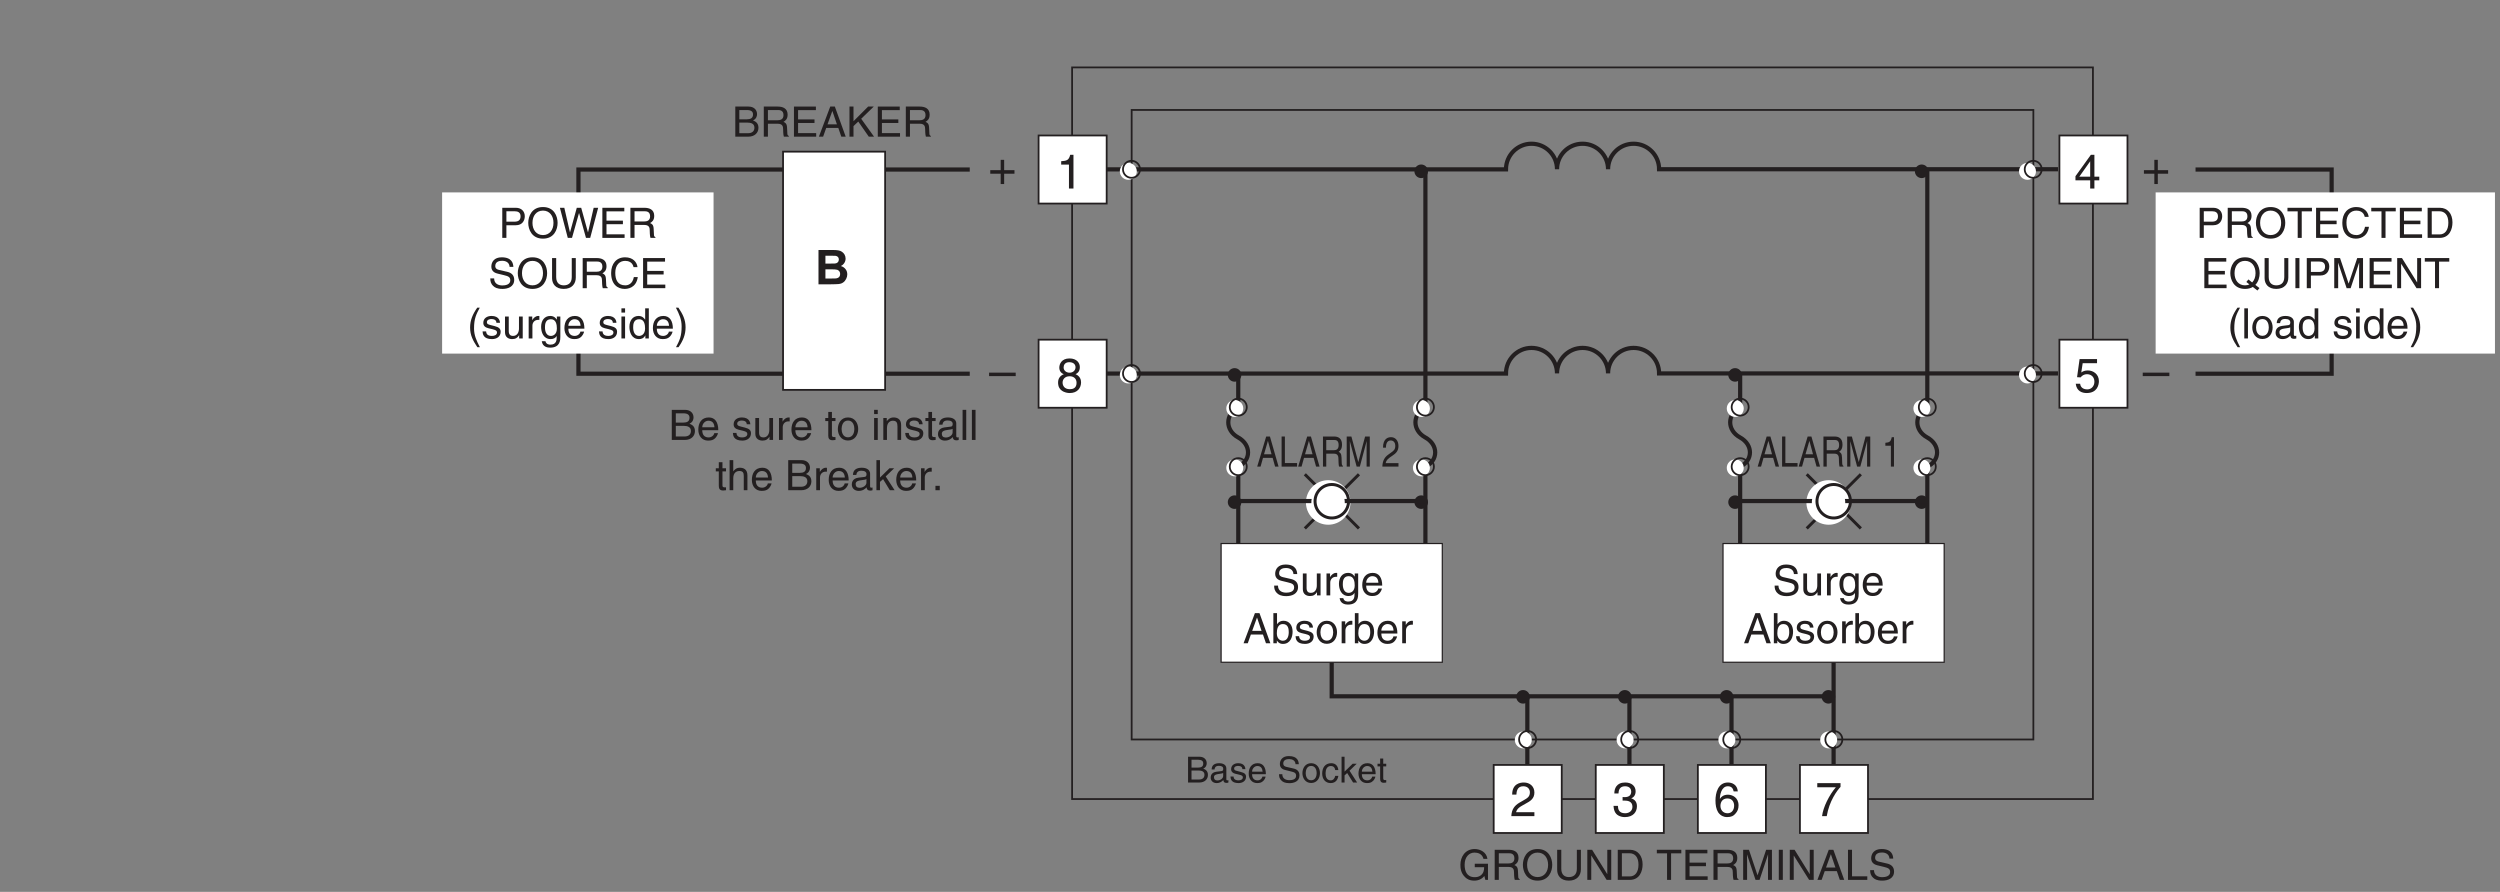 <?xml version="1.0" encoding="UTF-8"?>
<svg xmlns="http://www.w3.org/2000/svg" xmlns:xlink="http://www.w3.org/1999/xlink" width="416.5pt" height="148.58pt" viewBox="0 0 416.5 148.58" version="1.2">
<rect x="0" y="0" width="416.5" height="148.58" fill="#808080" stroke="none"/>
<defs>
<g>
<symbol overflow="visible" id="glyph0-0">
<path style="stroke:none;" d="M 0 0 L 4 0 L 4 -5.594 L 0 -5.594 Z M 2 -3.156 L 0.641 -5.188 L 3.359 -5.188 Z M 2.234 -2.797 L 3.594 -4.828 L 3.594 -0.766 Z M 0.641 -0.406 L 2 -2.438 L 3.359 -0.406 Z M 0.406 -4.828 L 1.75 -2.797 L 0.406 -0.766 Z M 0.406 -4.828 "/>
</symbol>
<symbol overflow="visible" id="glyph0-1">
<path style="stroke:none;" d="M 4.172 -1.359 L 4.172 -1.969 L 3.359 -1.969 L 3.359 -5.609 L 2.766 -5.609 L 0.203 -2.047 L 0.203 -1.359 L 2.656 -1.359 L 2.656 0 L 3.359 0 L 3.359 -1.359 Z M 2.641 -4.516 L 2.656 -4.516 L 2.656 -1.969 L 0.844 -1.969 Z M 2.641 -4.516 "/>
</symbol>
<symbol overflow="visible" id="glyph0-2">
<path style="stroke:none;" d="M 1.406 -4.812 L 3.797 -4.812 L 3.797 -5.5 L 0.891 -5.5 L 0.469 -2.484 L 1.062 -2.453 C 1.328 -2.797 1.703 -2.984 2.109 -2.984 C 2.797 -2.984 3.359 -2.547 3.359 -1.734 C 3.359 -1.031 2.891 -0.453 2.172 -0.453 C 1.547 -0.453 1.047 -0.75 0.984 -1.391 L 0.25 -1.391 C 0.391 -0.141 1.328 0.156 2.062 0.156 C 3.828 0.156 4.109 -1.203 4.109 -1.828 C 4.109 -2.984 3.172 -3.609 2.266 -3.609 C 1.75 -3.609 1.406 -3.453 1.172 -3.266 Z M 1.406 -4.812 "/>
</symbol>
<symbol overflow="visible" id="glyph0-3">
<path style="stroke:none;" d="M 2.859 -5.609 L 2.312 -5.609 C 2.094 -4.688 1.719 -4.609 0.812 -4.547 L 0.812 -3.984 L 2.109 -3.984 L 2.109 0 L 2.859 0 Z M 2.859 -5.609 "/>
</symbol>
<symbol overflow="visible" id="glyph0-4">
<path style="stroke:none;" d="M 3.922 -4.172 C 3.922 -4.828 3.438 -5.609 2.203 -5.609 C 0.859 -5.609 0.5 -4.656 0.5 -4.078 C 0.5 -3.547 0.781 -3.156 1.25 -2.984 C 0.656 -2.734 0.297 -2.297 0.297 -1.609 C 0.297 -1.344 0.297 -0.734 0.875 -0.281 C 1.328 0.078 1.922 0.156 2.234 0.156 C 3.547 0.156 4.125 -0.719 4.125 -1.625 C 4.125 -2.047 3.969 -2.672 3.203 -2.984 C 3.453 -3.109 3.922 -3.359 3.922 -4.172 Z M 2.219 -2.641 C 2.844 -2.641 3.375 -2.297 3.375 -1.547 C 3.375 -0.656 2.766 -0.484 2.25 -0.484 C 1.281 -0.484 1.047 -1.156 1.047 -1.594 C 1.047 -2.109 1.422 -2.641 2.219 -2.641 Z M 2.203 -3.234 C 1.688 -3.234 1.219 -3.562 1.219 -4.109 C 1.219 -4.469 1.406 -4.984 2.156 -4.984 C 2.984 -4.984 3.203 -4.484 3.203 -4.141 C 3.203 -3.641 2.812 -3.234 2.203 -3.234 Z M 2.203 -3.234 "/>
</symbol>
<symbol overflow="visible" id="glyph0-5">
<path style="stroke:none;" d="M 0.297 -4.812 L 3.391 -4.812 C 2.312 -3.547 1.281 -1.547 1.094 0 L 1.875 0 C 2.281 -2.5 3.609 -4.297 4.172 -4.875 L 4.172 -5.5 L 0.297 -5.5 Z M 0.297 -4.812 "/>
</symbol>
<symbol overflow="visible" id="glyph0-6">
<path style="stroke:none;" d="M 4.016 -4.125 C 3.938 -5.266 3.031 -5.609 2.375 -5.609 C 0.703 -5.609 0.297 -3.844 0.297 -2.609 C 0.297 -1.875 0.406 -1.188 0.734 -0.656 C 1.141 -0.047 1.75 0.156 2.188 0.156 C 2.969 0.156 3.312 -0.062 3.594 -0.391 C 3.984 -0.812 4.141 -1.219 4.141 -1.797 C 4.141 -3.141 3.062 -3.578 2.375 -3.578 C 1.609 -3.578 1.219 -3.188 1.047 -2.891 L 1.031 -2.906 C 1.031 -3.5 1.266 -4.984 2.359 -4.984 C 2.969 -4.984 3.234 -4.609 3.328 -4.125 Z M 1.125 -1.719 C 1.125 -2.391 1.5 -2.953 2.281 -2.953 C 3.141 -2.953 3.406 -2.266 3.406 -1.766 C 3.406 -1 2.984 -0.484 2.312 -0.484 C 1.484 -0.484 1.125 -1.125 1.125 -1.719 Z M 1.125 -1.719 "/>
</symbol>
<symbol overflow="visible" id="glyph0-7">
<path style="stroke:none;" d="M 1.781 -2.594 C 1.891 -2.594 2 -2.594 2.109 -2.594 C 2.594 -2.594 3.422 -2.5 3.422 -1.562 C 3.422 -0.922 2.922 -0.484 2.203 -0.484 C 1.156 -0.484 1.016 -1.188 1 -1.719 L 0.266 -1.719 C 0.312 -1.062 0.484 -0.422 1.109 -0.094 C 1.375 0.047 1.734 0.156 2.141 0.156 C 3.578 0.156 4.172 -0.734 4.172 -1.656 C 4.172 -2.406 3.781 -2.781 3.234 -2.969 L 3.234 -2.984 C 3.531 -3.078 3.953 -3.422 3.953 -4.141 C 3.953 -4.984 3.312 -5.609 2.219 -5.609 C 0.75 -5.609 0.406 -4.594 0.406 -3.781 L 1.094 -3.781 C 1.125 -4.172 1.188 -4.984 2.188 -4.984 C 3.031 -4.984 3.219 -4.438 3.219 -4.094 C 3.219 -3.391 2.703 -3.172 2.156 -3.172 C 2.031 -3.172 1.906 -3.188 1.781 -3.188 Z M 1.781 -2.594 "/>
</symbol>
<symbol overflow="visible" id="glyph0-8">
<path style="stroke:none;" d="M 1.047 -3.594 C 1.078 -4 1.125 -4.984 2.188 -4.984 C 3.016 -4.984 3.297 -4.422 3.297 -3.969 C 3.297 -3.234 2.859 -3 2.266 -2.656 L 1.531 -2.234 C 0.781 -1.781 0.25 -1.172 0.203 0 L 4.047 0 L 4.047 -0.656 L 1 -0.656 C 1.031 -0.875 1.203 -1.312 1.969 -1.734 L 2.547 -2.062 C 3.391 -2.5 4.047 -2.938 4.047 -3.938 C 4.047 -4.984 3.266 -5.609 2.297 -5.609 C 1.688 -5.609 0.344 -5.422 0.344 -3.594 Z M 1.047 -3.594 "/>
</symbol>
<symbol overflow="visible" id="glyph0-9">
<path style="stroke:none;" d="M 2.047 -2.312 L 0.312 -2.312 L 0.312 -1.719 L 2.047 -1.719 L 2.047 0 L 2.625 0 L 2.625 -1.719 L 4.344 -1.719 L 4.344 -2.312 L 2.625 -2.312 L 2.625 -4.031 L 2.047 -4.031 Z M 2.047 -2.312 "/>
</symbol>
<symbol overflow="visible" id="glyph0-10">
<path style="stroke:none;" d="M 4.438 -2.5 L 0 -2.5 L 0 -1.922 L 4.438 -1.922 Z M 4.438 -2.5 "/>
</symbol>
<symbol overflow="visible" id="glyph1-0">
<path style="stroke:none;" d="M 0 0 L 3.5 0 L 3.5 -4.891 L 0 -4.891 Z M 1.75 -2.766 L 0.562 -4.547 L 2.938 -4.547 Z M 1.953 -2.438 L 3.141 -4.219 L 3.141 -0.656 Z M 0.562 -0.344 L 1.75 -2.125 L 2.938 -0.344 Z M 0.344 -4.219 L 1.531 -2.438 L 0.344 -0.656 Z M 0.344 -4.219 "/>
</symbol>
<symbol overflow="visible" id="glyph1-1">
<path style="stroke:none;" d="M 1.281 -4.438 L 2.656 -4.438 C 3.219 -4.438 3.641 -4.234 3.641 -3.594 C 3.641 -2.922 3.234 -2.703 2.625 -2.703 L 1.281 -2.703 Z M 1.281 -2.109 L 2.859 -2.109 C 3.953 -2.109 4.344 -2.906 4.344 -3.609 C 4.344 -4.422 3.781 -5.016 2.859 -5.016 L 0.594 -5.016 L 0.594 0 L 1.281 0 Z M 1.281 -2.109 "/>
</symbol>
<symbol overflow="visible" id="glyph1-2">
<path style="stroke:none;" d="M 1.297 -2.156 L 2.938 -2.156 C 3.75 -2.156 3.828 -1.672 3.828 -1.25 C 3.828 -1.062 3.844 -0.312 3.953 0 L 4.781 0 L 4.781 -0.109 C 4.562 -0.234 4.531 -0.328 4.531 -0.609 L 4.484 -1.516 C 4.453 -2.219 4.172 -2.344 3.891 -2.469 C 4.203 -2.656 4.578 -2.922 4.578 -3.672 C 4.578 -4.734 3.75 -5.016 2.938 -5.016 L 0.609 -5.016 L 0.609 0 L 1.297 0 Z M 1.297 -4.438 L 2.984 -4.438 C 3.312 -4.438 3.891 -4.375 3.891 -3.594 C 3.891 -2.859 3.359 -2.734 2.859 -2.734 L 1.297 -2.734 Z M 1.297 -4.438 "/>
</symbol>
<symbol overflow="visible" id="glyph1-3">
<path style="stroke:none;" d="M 4.469 -2.5 C 4.469 -1.328 3.812 -0.469 2.719 -0.469 C 1.625 -0.469 0.969 -1.328 0.969 -2.5 C 0.969 -3.688 1.625 -4.547 2.719 -4.547 C 3.812 -4.547 4.469 -3.688 4.469 -2.5 Z M 5.156 -2.5 C 5.156 -3.594 4.594 -5.141 2.719 -5.141 C 0.844 -5.141 0.266 -3.594 0.266 -2.5 C 0.266 -1.422 0.844 0.125 2.719 0.125 C 4.594 0.125 5.156 -1.422 5.156 -2.5 Z M 5.156 -2.5 "/>
</symbol>
<symbol overflow="visible" id="glyph1-4">
<path style="stroke:none;" d="M 0.094 -4.422 L 1.797 -4.422 L 1.797 0 L 2.469 0 L 2.469 -4.422 L 4.172 -4.422 L 4.172 -5.016 L 0.094 -5.016 Z M 0.094 -4.422 "/>
</symbol>
<symbol overflow="visible" id="glyph1-5">
<path style="stroke:none;" d="M 4.297 -0.594 L 1.281 -0.594 L 1.281 -2.281 L 4.016 -2.281 L 4.016 -2.875 L 1.281 -2.875 L 1.281 -4.422 L 4.25 -4.422 L 4.25 -5.016 L 0.594 -5.016 L 0.594 0 L 4.297 0 Z M 4.297 -0.594 "/>
</symbol>
<symbol overflow="visible" id="glyph1-6">
<path style="stroke:none;" d="M 4.703 -3.5 C 4.609 -4.344 3.938 -5.141 2.641 -5.141 C 1.188 -5.141 0.312 -4.078 0.312 -2.531 C 0.312 -0.609 1.422 0.125 2.562 0.125 C 2.938 0.125 4.484 0.047 4.75 -1.844 L 4.094 -1.844 C 3.875 -0.672 3.109 -0.469 2.672 -0.469 C 1.422 -0.469 1 -1.375 1 -2.562 C 1 -3.875 1.734 -4.547 2.641 -4.547 C 3.125 -4.547 3.859 -4.391 4.047 -3.5 Z M 4.703 -3.5 "/>
</symbol>
<symbol overflow="visible" id="glyph1-7">
<path style="stroke:none;" d="M 0.562 0 L 2.562 0 C 4.219 0 4.703 -1.453 4.703 -2.578 C 4.703 -4.016 3.906 -5.016 2.594 -5.016 L 0.562 -5.016 Z M 1.25 -4.438 L 2.5 -4.438 C 3.422 -4.438 4.016 -3.797 4.016 -2.531 C 4.016 -1.266 3.438 -0.578 2.562 -0.578 L 1.25 -0.578 Z M 1.25 -4.438 "/>
</symbol>
<symbol overflow="visible" id="glyph1-8">
<path style="stroke:none;" d="M 2.938 -1.031 L 3.453 -0.625 C 3.25 -0.531 3 -0.469 2.719 -0.469 C 1.625 -0.469 0.969 -1.328 0.969 -2.5 C 0.969 -3.688 1.625 -4.547 2.719 -4.547 C 3.812 -4.547 4.469 -3.688 4.469 -2.5 C 4.469 -1.859 4.266 -1.312 3.906 -0.953 L 3.281 -1.453 Z M 5.125 -0.016 L 4.438 -0.547 C 4.969 -1.078 5.156 -1.875 5.156 -2.5 C 5.156 -3.594 4.594 -5.141 2.719 -5.141 C 0.844 -5.141 0.266 -3.594 0.266 -2.5 C 0.266 -1.422 0.844 0.125 2.719 0.125 C 3.25 0.125 3.688 0 4.016 -0.203 L 4.781 0.391 Z M 5.125 -0.016 "/>
</symbol>
<symbol overflow="visible" id="glyph1-9">
<path style="stroke:none;" d="M 3.828 -5.016 L 3.828 -1.844 C 3.828 -0.75 3.125 -0.469 2.5 -0.469 C 1.891 -0.469 1.234 -0.766 1.234 -1.859 L 1.234 -5.016 L 0.547 -5.016 L 0.547 -1.672 C 0.547 -0.734 1.125 0.125 2.484 0.125 C 3.859 0.125 4.5 -0.734 4.5 -1.766 L 4.5 -5.016 Z M 3.828 -5.016 "/>
</symbol>
<symbol overflow="visible" id="glyph1-10">
<path style="stroke:none;" d="M 1.312 -5.016 L 0.641 -5.016 L 0.641 0 L 1.312 0 Z M 1.312 -5.016 "/>
</symbol>
<symbol overflow="visible" id="glyph1-11">
<path style="stroke:none;" d="M 5.312 0 L 5.312 -5.016 L 4.344 -5.016 L 2.922 -0.781 L 2.906 -0.781 L 1.484 -5.016 L 0.516 -5.016 L 0.516 0 L 1.172 0 L 1.172 -2.969 C 1.172 -3.109 1.156 -3.75 1.156 -4.203 L 1.172 -4.203 L 2.578 0 L 3.25 0 L 4.656 -4.219 L 4.672 -4.219 C 4.672 -3.75 4.656 -3.109 4.656 -2.969 L 4.656 0 Z M 5.312 0 "/>
</symbol>
<symbol overflow="visible" id="glyph1-12">
<path style="stroke:none;" d="M 3.859 -0.969 L 3.844 -0.969 L 1.328 -5.016 L 0.531 -5.016 L 0.531 0 L 1.188 0 L 1.188 -4.047 L 1.203 -4.047 L 3.75 0 L 4.516 0 L 4.516 -5.016 L 3.859 -5.016 Z M 3.859 -0.969 "/>
</symbol>
<symbol overflow="visible" id="glyph1-13">
<path style="stroke:none;" d="M 1.656 -5.125 C 0.906 -4.047 0.469 -3.047 0.469 -1.828 C 0.469 -0.516 0.953 0.359 1.672 1.453 L 2.094 1.453 C 1.531 0.344 1.125 -0.5 1.125 -1.656 C 1.125 -3.328 1.484 -4 2.078 -5.125 Z M 1.656 -5.125 "/>
</symbol>
<symbol overflow="visible" id="glyph1-14">
<path style="stroke:none;" d="M 1.078 -5.016 L 0.469 -5.016 L 0.469 0 L 1.078 0 Z M 1.078 -5.016 "/>
</symbol>
<symbol overflow="visible" id="glyph1-15">
<path style="stroke:none;" d="M 0.25 -1.828 C 0.25 -0.891 0.781 0.094 1.938 0.094 C 3.109 0.094 3.641 -0.891 3.641 -1.828 C 3.641 -2.766 3.109 -3.75 1.938 -3.75 C 0.781 -3.75 0.25 -2.766 0.25 -1.828 Z M 0.875 -1.828 C 0.875 -2.312 1.062 -3.234 1.938 -3.234 C 2.828 -3.234 3 -2.312 3 -1.828 C 3 -1.344 2.828 -0.438 1.938 -0.438 C 1.062 -0.438 0.875 -1.344 0.875 -1.828 Z M 0.875 -1.828 "/>
</symbol>
<symbol overflow="visible" id="glyph1-16">
<path style="stroke:none;" d="M 1 -2.547 C 1.047 -2.828 1.141 -3.25 1.844 -3.25 C 2.422 -3.25 2.703 -3.031 2.703 -2.656 C 2.703 -2.297 2.516 -2.234 2.375 -2.219 L 1.359 -2.094 C 0.344 -1.969 0.25 -1.25 0.25 -0.953 C 0.25 -0.328 0.719 0.109 1.391 0.109 C 2.109 0.109 2.484 -0.234 2.719 -0.484 C 2.734 -0.203 2.828 0.062 3.359 0.062 C 3.5 0.062 3.594 0.031 3.703 0 L 3.703 -0.453 C 3.625 -0.438 3.562 -0.422 3.5 -0.422 C 3.375 -0.422 3.297 -0.484 3.297 -0.641 L 3.297 -2.734 C 3.297 -3.672 2.234 -3.75 1.938 -3.75 C 1.047 -3.75 0.469 -3.422 0.438 -2.547 Z M 2.688 -1.266 C 2.688 -0.781 2.125 -0.406 1.547 -0.406 C 1.094 -0.406 0.891 -0.641 0.891 -1.047 C 0.891 -1.5 1.375 -1.594 1.672 -1.641 C 2.438 -1.734 2.578 -1.781 2.688 -1.859 Z M 2.688 -1.266 "/>
</symbol>
<symbol overflow="visible" id="glyph1-17">
<path style="stroke:none;" d="M 3.484 -5.016 L 2.875 -5.016 L 2.875 -3.188 L 2.859 -3.141 C 2.703 -3.344 2.438 -3.75 1.766 -3.75 C 0.797 -3.75 0.25 -2.969 0.25 -1.938 C 0.25 -1.062 0.609 0.109 1.844 0.109 C 2.203 0.109 2.625 0 2.891 -0.5 L 2.906 -0.5 L 2.906 0 L 3.484 0 Z M 0.875 -1.844 C 0.875 -2.312 0.922 -3.203 1.875 -3.203 C 2.766 -3.203 2.859 -2.25 2.859 -1.656 C 2.859 -0.688 2.25 -0.422 1.859 -0.422 C 1.188 -0.422 0.875 -1.031 0.875 -1.844 Z M 0.875 -1.844 "/>
</symbol>
<symbol overflow="visible" id="glyph1-18">
<path style="stroke:none;" d=""/>
</symbol>
<symbol overflow="visible" id="glyph1-19">
<path style="stroke:none;" d="M 3.125 -2.609 C 3.125 -2.797 3.031 -3.75 1.719 -3.75 C 1 -3.75 0.344 -3.391 0.344 -2.594 C 0.344 -2.094 0.672 -1.828 1.188 -1.703 L 1.906 -1.531 C 2.422 -1.391 2.625 -1.297 2.625 -1 C 2.625 -0.594 2.234 -0.422 1.781 -0.422 C 0.922 -0.422 0.844 -0.891 0.812 -1.172 L 0.219 -1.172 C 0.25 -0.734 0.344 0.109 1.797 0.109 C 2.625 0.109 3.234 -0.344 3.234 -1.109 C 3.234 -1.594 2.969 -1.875 2.219 -2.062 L 1.594 -2.219 C 1.125 -2.344 0.938 -2.406 0.938 -2.703 C 0.938 -3.156 1.469 -3.234 1.656 -3.234 C 2.438 -3.234 2.516 -2.844 2.531 -2.609 Z M 3.125 -2.609 "/>
</symbol>
<symbol overflow="visible" id="glyph1-20">
<path style="stroke:none;" d="M 1.078 -3.656 L 0.469 -3.656 L 0.469 0 L 1.078 0 Z M 1.078 -4.312 L 1.078 -5.016 L 0.469 -5.016 L 0.469 -4.312 Z M 1.078 -4.312 "/>
</symbol>
<symbol overflow="visible" id="glyph1-21">
<path style="stroke:none;" d="M 2.938 -1.141 C 2.922 -0.875 2.578 -0.422 2 -0.422 C 1.297 -0.422 0.938 -0.859 0.938 -1.625 L 3.609 -1.625 C 3.609 -2.922 3.094 -3.75 2.031 -3.75 C 0.828 -3.75 0.281 -2.859 0.281 -1.719 C 0.281 -0.672 0.891 0.109 1.906 0.109 C 2.5 0.109 2.734 -0.031 2.906 -0.141 C 3.359 -0.453 3.531 -0.969 3.562 -1.141 Z M 0.938 -2.109 C 0.938 -2.688 1.391 -3.203 1.953 -3.203 C 2.703 -3.203 2.938 -2.688 2.969 -2.109 Z M 0.938 -2.109 "/>
</symbol>
<symbol overflow="visible" id="glyph1-22">
<path style="stroke:none;" d="M 0.672 1.453 C 1.422 0.375 1.844 -0.625 1.844 -1.844 C 1.844 -3.156 1.375 -4.031 0.656 -5.125 L 0.234 -5.125 C 0.797 -4.016 1.188 -3.172 1.188 -2.016 C 1.188 -0.344 0.844 0.328 0.25 1.453 Z M 0.672 1.453 "/>
</symbol>
<symbol overflow="visible" id="glyph1-23">
<path style="stroke:none;" d="M 3.297 -4.156 L 4.453 0 L 5.156 0 L 6.484 -5.016 L 5.734 -5.016 L 4.797 -0.938 L 4.781 -0.938 L 3.656 -5.016 L 2.922 -5.016 L 1.797 -0.938 L 1.781 -0.938 L 0.844 -5.016 L 0.109 -5.016 L 1.422 0 L 2.125 0 Z M 3.297 -4.156 "/>
</symbol>
<symbol overflow="visible" id="glyph1-24">
<path style="stroke:none;" d="M 4.188 -3.547 C 4.156 -4.094 3.984 -5.141 2.234 -5.141 C 1.016 -5.141 0.516 -4.375 0.516 -3.594 C 0.516 -2.719 1.25 -2.5 1.578 -2.422 L 2.609 -2.172 C 3.422 -1.984 3.672 -1.812 3.672 -1.297 C 3.672 -0.578 2.844 -0.453 2.359 -0.453 C 1.719 -0.453 0.984 -0.719 0.984 -1.625 L 0.344 -1.625 C 0.344 -1.156 0.422 -0.734 0.859 -0.344 C 1.078 -0.141 1.438 0.125 2.375 0.125 C 3.234 0.125 4.328 -0.203 4.328 -1.391 C 4.328 -2.172 3.844 -2.562 3.188 -2.719 L 1.766 -3.047 C 1.469 -3.125 1.172 -3.266 1.172 -3.688 C 1.172 -4.453 1.891 -4.562 2.312 -4.562 C 2.875 -4.562 3.516 -4.328 3.562 -3.547 Z M 4.188 -3.547 "/>
</symbol>
<symbol overflow="visible" id="glyph1-25">
<path style="stroke:none;" d="M 3.422 0 L 3.422 -3.656 L 2.797 -3.656 L 2.797 -1.641 C 2.797 -1.109 2.562 -0.422 1.797 -0.422 C 1.391 -0.422 1.094 -0.625 1.094 -1.234 L 1.094 -3.656 L 0.469 -3.656 L 0.469 -1.031 C 0.469 -0.156 1.125 0.109 1.656 0.109 C 2.25 0.109 2.562 -0.125 2.828 -0.547 L 2.828 0 Z M 3.422 0 "/>
</symbol>
<symbol overflow="visible" id="glyph1-26">
<path style="stroke:none;" d="M 1.156 -2.125 C 1.156 -2.656 1.516 -3.094 2.094 -3.094 L 2.312 -3.094 L 2.312 -3.734 C 2.266 -3.75 2.234 -3.75 2.156 -3.75 C 1.703 -3.75 1.375 -3.469 1.125 -3.047 L 1.125 -3.656 L 0.531 -3.656 L 0.531 0 L 1.156 0 Z M 1.156 -2.125 "/>
</symbol>
<symbol overflow="visible" id="glyph1-27">
<path style="stroke:none;" d="M 0.922 -1.844 C 0.922 -2.312 0.969 -3.203 1.906 -3.203 C 2.797 -3.203 2.906 -2.25 2.906 -1.656 C 2.906 -0.688 2.297 -0.422 1.906 -0.422 C 1.234 -0.422 0.922 -1.031 0.922 -1.844 Z M 3.484 -3.656 L 2.906 -3.656 L 2.906 -3.141 L 2.891 -3.141 C 2.75 -3.344 2.469 -3.75 1.797 -3.75 C 0.828 -3.75 0.281 -2.969 0.281 -1.938 C 0.281 -1.062 0.641 0.109 1.891 0.109 C 2.375 0.109 2.703 -0.125 2.859 -0.391 L 2.859 -0.406 L 2.875 -0.406 L 2.875 -0.266 C 2.875 0.172 2.891 1.031 1.828 1.031 C 1.688 1.031 1.125 1.031 1 0.453 L 0.391 0.453 C 0.516 1.422 1.359 1.531 1.781 1.531 C 3.484 1.531 3.484 0.219 3.484 -0.297 Z M 3.484 -3.656 "/>
</symbol>
<symbol overflow="visible" id="glyph1-28">
<path style="stroke:none;" d="M 1.188 -4.438 L 2.422 -4.438 C 3.172 -4.438 3.469 -4.172 3.469 -3.703 C 3.469 -3.094 3.062 -2.891 2.422 -2.891 L 1.188 -2.891 Z M 0.516 0 L 2.672 0 C 3.781 0 4.375 -0.672 4.375 -1.484 C 4.375 -2.344 3.797 -2.562 3.469 -2.703 C 4.016 -2.969 4.141 -3.422 4.141 -3.75 C 4.141 -4.438 3.656 -5.016 2.719 -5.016 L 0.516 -5.016 Z M 1.188 -2.344 L 2.531 -2.344 C 3.078 -2.344 3.703 -2.203 3.703 -1.5 C 3.703 -0.938 3.344 -0.578 2.641 -0.578 L 1.188 -0.578 Z M 1.188 -2.344 "/>
</symbol>
<symbol overflow="visible" id="glyph1-29">
<path style="stroke:none;" d="M 1.797 -3.141 L 1.797 -3.656 L 1.203 -3.656 L 1.203 -4.672 L 0.594 -4.672 L 0.594 -3.656 L 0.094 -3.656 L 0.094 -3.141 L 0.594 -3.141 L 0.594 -0.734 C 0.594 -0.297 0.719 0.047 1.328 0.047 C 1.391 0.047 1.578 0.016 1.797 0 L 1.797 -0.484 L 1.578 -0.484 C 1.453 -0.484 1.203 -0.484 1.203 -0.766 L 1.203 -3.141 Z M 1.797 -3.141 "/>
</symbol>
<symbol overflow="visible" id="glyph1-30">
<path style="stroke:none;" d="M 3.422 -2.484 C 3.422 -3.531 2.719 -3.75 2.156 -3.75 C 1.516 -3.75 1.188 -3.328 1.047 -3.141 L 1.031 -3.141 L 1.031 -3.656 L 0.453 -3.656 L 0.453 0 L 1.062 0 L 1.062 -1.984 C 1.062 -2.984 1.688 -3.203 2.031 -3.203 C 2.641 -3.203 2.812 -2.891 2.812 -2.25 L 2.812 0 L 3.422 0 Z M 3.422 -2.484 "/>
</symbol>
<symbol overflow="visible" id="glyph1-31">
<path style="stroke:none;" d="M 3.422 -2.484 C 3.422 -3.531 2.719 -3.75 2.156 -3.75 C 1.562 -3.75 1.25 -3.391 1.078 -3.156 L 1.062 -3.156 L 1.062 -5.016 L 0.453 -5.016 L 0.453 0 L 1.062 0 L 1.062 -1.984 C 1.062 -2.906 1.578 -3.203 2.094 -3.203 C 2.672 -3.203 2.812 -2.891 2.812 -2.391 L 2.812 0 L 3.422 0 Z M 3.422 -2.484 "/>
</symbol>
<symbol overflow="visible" id="glyph1-32">
<path style="stroke:none;" d="M 2.016 -2.297 L 3.422 -3.656 L 2.641 -3.656 L 1.062 -2.109 L 1.062 -5.016 L 0.469 -5.016 L 0.469 0 L 1.062 0 L 1.062 -1.391 L 1.578 -1.844 L 2.703 0 L 3.5 0 Z M 2.016 -2.297 "/>
</symbol>
<symbol overflow="visible" id="glyph1-33">
<path style="stroke:none;" d="M 1.328 -0.734 L 0.609 -0.734 L 0.609 0 L 1.328 0 Z M 1.328 -0.734 "/>
</symbol>
<symbol overflow="visible" id="glyph1-34">
<path style="stroke:none;" d="M 3.328 -1.453 L 3.828 0 L 4.562 0 L 2.75 -5.016 L 1.984 -5.016 L 0.094 0 L 0.797 0 L 1.312 -1.453 Z M 1.531 -2.062 L 2.328 -4.266 L 2.344 -4.266 L 3.094 -2.062 Z M 1.531 -2.062 "/>
</symbol>
<symbol overflow="visible" id="glyph1-35">
<path style="stroke:none;" d="M 0.984 0 L 0.984 -0.453 L 1 -0.453 C 1.125 -0.25 1.391 0.109 2 0.109 C 3.25 0.109 3.609 -1.062 3.609 -1.938 C 3.609 -2.969 3.062 -3.75 2.094 -3.75 C 1.656 -3.75 1.297 -3.578 1.031 -3.188 L 1.016 -3.188 L 1.016 -5.016 L 0.406 -5.016 L 0.406 0 Z M 2.969 -1.844 C 2.969 -1.031 2.656 -0.422 1.984 -0.422 C 1.594 -0.422 0.984 -0.688 0.984 -1.656 C 0.984 -2.25 1.094 -3.203 1.984 -3.203 C 2.922 -3.203 2.969 -2.312 2.969 -1.844 Z M 2.969 -1.844 "/>
</symbol>
<symbol overflow="visible" id="glyph1-36">
<path style="stroke:none;" d="M 2.719 -2.109 L 4.281 -2.109 C 4.281 -1.562 4.172 -1.125 3.734 -0.766 C 3.359 -0.469 2.953 -0.453 2.703 -0.453 C 1.375 -0.453 1.031 -1.5 1.031 -2.516 C 1.031 -3.828 1.781 -4.547 2.672 -4.547 C 3.234 -4.547 3.953 -4.359 4.172 -3.5 L 4.828 -3.5 C 4.688 -4.609 3.641 -5.141 2.703 -5.141 C 1.078 -5.141 0.328 -3.766 0.328 -2.547 C 0.328 -2.016 0.359 -1.156 1.125 -0.438 C 1.391 -0.188 1.797 0.125 2.656 0.125 C 3.344 0.125 3.969 -0.172 4.312 -0.656 L 4.484 0 L 4.922 0 L 4.922 -2.688 L 2.719 -2.688 Z M 2.719 -2.109 "/>
</symbol>
<symbol overflow="visible" id="glyph1-37">
<path style="stroke:none;" d="M 1.203 -5.016 L 0.531 -5.016 L 0.531 0 L 3.75 0 L 3.75 -0.594 L 1.203 -0.594 Z M 1.203 -5.016 "/>
</symbol>
<symbol overflow="visible" id="glyph2-0">
<path style="stroke:none;" d="M 0 0 L 3.5 0 L 3.5 -4.891 L 0 -4.891 Z M 1.75 -2.766 L 0.562 -4.547 L 2.938 -4.547 Z M 1.953 -2.438 L 3.141 -4.219 L 3.141 -0.656 Z M 0.562 -0.344 L 1.75 -2.125 L 2.938 -0.344 Z M 0.344 -4.219 L 1.531 -2.438 L 0.344 -0.656 Z M 0.344 -4.219 "/>
</symbol>
<symbol overflow="visible" id="glyph2-1">
<path style="stroke:none;" d="M 1.188 -4.438 L 2.422 -4.438 C 3.172 -4.438 3.469 -4.172 3.469 -3.703 C 3.469 -3.094 3.062 -2.891 2.422 -2.891 L 1.188 -2.891 Z M 0.516 0 L 2.672 0 C 3.781 0 4.375 -0.672 4.375 -1.484 C 4.375 -2.344 3.797 -2.562 3.469 -2.703 C 4.016 -2.969 4.141 -3.422 4.141 -3.75 C 4.141 -4.438 3.656 -5.016 2.719 -5.016 L 0.516 -5.016 Z M 1.188 -2.344 L 2.531 -2.344 C 3.078 -2.344 3.703 -2.203 3.703 -1.5 C 3.703 -0.938 3.344 -0.578 2.641 -0.578 L 1.188 -0.578 Z M 1.188 -2.344 "/>
</symbol>
<symbol overflow="visible" id="glyph2-2">
<path style="stroke:none;" d="M 1.297 -2.156 L 2.938 -2.156 C 3.75 -2.156 3.828 -1.672 3.828 -1.25 C 3.828 -1.062 3.844 -0.312 3.953 0 L 4.781 0 L 4.781 -0.109 C 4.562 -0.234 4.531 -0.328 4.531 -0.609 L 4.484 -1.516 C 4.453 -2.219 4.172 -2.344 3.891 -2.469 C 4.203 -2.656 4.578 -2.922 4.578 -3.672 C 4.578 -4.734 3.75 -5.016 2.938 -5.016 L 0.609 -5.016 L 0.609 0 L 1.297 0 Z M 1.297 -4.438 L 2.984 -4.438 C 3.312 -4.438 3.891 -4.375 3.891 -3.594 C 3.891 -2.859 3.359 -2.734 2.859 -2.734 L 1.297 -2.734 Z M 1.297 -4.438 "/>
</symbol>
<symbol overflow="visible" id="glyph2-3">
<path style="stroke:none;" d="M 4.297 -0.594 L 1.281 -0.594 L 1.281 -2.281 L 4.016 -2.281 L 4.016 -2.875 L 1.281 -2.875 L 1.281 -4.422 L 4.25 -4.422 L 4.25 -5.016 L 0.594 -5.016 L 0.594 0 L 4.297 0 Z M 4.297 -0.594 "/>
</symbol>
<symbol overflow="visible" id="glyph2-4">
<path style="stroke:none;" d="M 3.328 -1.453 L 3.828 0 L 4.562 0 L 2.75 -5.016 L 1.984 -5.016 L 0.094 0 L 0.797 0 L 1.312 -1.453 Z M 1.531 -2.062 L 2.328 -4.266 L 2.344 -4.266 L 3.094 -2.062 Z M 1.531 -2.062 "/>
</symbol>
<symbol overflow="visible" id="glyph2-5">
<path style="stroke:none;" d="M 1.203 -1.766 L 2 -2.516 L 3.75 0 L 4.625 0 L 2.484 -2.984 L 4.578 -5.016 L 3.641 -5.016 L 1.203 -2.578 L 1.203 -5.016 L 0.531 -5.016 L 0.531 0 L 1.203 0 Z M 1.203 -1.766 "/>
</symbol>
<symbol overflow="visible" id="glyph3-0">
<path style="stroke:none;" d="M 4.984 0 L 4.984 -4.984 L 1 -4.984 L 1 0 Z M 1.125 -4.859 L 4.859 -4.859 L 4.859 -0.125 L 1.125 -0.125 Z M 1.125 -4.859 "/>
</symbol>
<symbol overflow="visible" id="glyph3-1">
<path style="stroke:none;" d="M 0.578 0 L 2.531 0 C 3.266 -0.016 3.734 -0.016 3.922 -0.047 C 4.234 -0.078 4.484 -0.156 4.688 -0.312 C 4.906 -0.453 5.062 -0.656 5.188 -0.906 C 5.312 -1.156 5.375 -1.391 5.375 -1.656 C 5.375 -1.984 5.281 -2.281 5.094 -2.516 C 4.906 -2.766 4.641 -2.953 4.297 -3.047 C 4.531 -3.156 4.734 -3.328 4.875 -3.547 C 5.016 -3.766 5.094 -4.016 5.094 -4.281 C 5.094 -4.531 5.031 -4.75 4.922 -4.953 C 4.797 -5.156 4.656 -5.312 4.484 -5.422 C 4.297 -5.547 4.109 -5.625 3.875 -5.656 C 3.656 -5.703 3.328 -5.719 2.859 -5.719 L 0.578 -5.719 Z M 2.406 -4.766 C 2.953 -4.766 3.281 -4.766 3.391 -4.75 C 3.578 -4.734 3.734 -4.656 3.828 -4.547 C 3.922 -4.438 3.969 -4.297 3.969 -4.125 C 3.969 -3.938 3.906 -3.781 3.797 -3.672 C 3.688 -3.562 3.531 -3.484 3.344 -3.469 C 3.219 -3.453 2.953 -3.453 2.5 -3.453 L 1.734 -3.453 L 1.734 -4.766 Z M 2.672 -2.5 C 3.203 -2.5 3.531 -2.469 3.703 -2.422 C 3.859 -2.359 3.969 -2.281 4.062 -2.156 C 4.141 -2.031 4.188 -1.891 4.188 -1.719 C 4.188 -1.516 4.125 -1.344 4.031 -1.234 C 3.906 -1.109 3.781 -1.031 3.594 -1 C 3.484 -0.969 3.219 -0.969 2.812 -0.969 L 1.734 -0.969 L 1.734 -2.5 Z M 2.672 -2.5 "/>
</symbol>
<symbol overflow="visible" id="glyph4-0">
<path style="stroke:none;" d="M 0 0 L 2.984 0 L 2.984 -4.188 L 0 -4.188 Z M 1.5 -2.359 L 0.484 -3.891 L 2.516 -3.891 Z M 1.672 -2.094 L 2.688 -3.625 L 2.688 -0.562 Z M 0.484 -0.297 L 1.5 -1.828 L 2.516 -0.297 Z M 0.297 -3.625 L 1.312 -2.094 L 0.297 -0.562 Z M 0.297 -3.625 "/>
</symbol>
<symbol overflow="visible" id="glyph4-1">
<path style="stroke:none;" d="M 1.016 -3.797 L 2.078 -3.797 C 2.719 -3.797 2.969 -3.578 2.969 -3.172 C 2.969 -2.641 2.625 -2.484 2.078 -2.484 L 1.016 -2.484 Z M 0.438 0 L 2.297 0 C 3.25 0 3.75 -0.578 3.75 -1.266 C 3.75 -2 3.25 -2.203 2.969 -2.312 C 3.453 -2.531 3.547 -2.938 3.547 -3.219 C 3.547 -3.797 3.141 -4.297 2.328 -4.297 L 0.438 -4.297 Z M 1.016 -2 L 2.172 -2 C 2.641 -2 3.172 -1.891 3.172 -1.281 C 3.172 -0.797 2.859 -0.5 2.266 -0.5 L 1.016 -0.5 Z M 1.016 -2 "/>
</symbol>
<symbol overflow="visible" id="glyph4-2">
<path style="stroke:none;" d="M 0.859 -2.172 C 0.891 -2.422 0.969 -2.781 1.578 -2.781 C 2.078 -2.781 2.312 -2.609 2.312 -2.281 C 2.312 -1.969 2.156 -1.922 2.031 -1.906 L 1.172 -1.797 C 0.297 -1.688 0.219 -1.078 0.219 -0.812 C 0.219 -0.281 0.625 0.094 1.203 0.094 C 1.812 0.094 2.125 -0.203 2.328 -0.422 C 2.344 -0.172 2.422 0.062 2.891 0.062 C 3 0.062 3.078 0.031 3.172 0 L 3.172 -0.391 C 3.109 -0.375 3.047 -0.359 3 -0.359 C 2.891 -0.359 2.828 -0.406 2.828 -0.547 L 2.828 -2.344 C 2.828 -3.141 1.922 -3.219 1.656 -3.219 C 0.891 -3.219 0.391 -2.922 0.375 -2.172 Z M 2.297 -1.078 C 2.297 -0.672 1.812 -0.344 1.328 -0.344 C 0.938 -0.344 0.766 -0.547 0.766 -0.891 C 0.766 -1.281 1.172 -1.359 1.438 -1.406 C 2.078 -1.484 2.219 -1.531 2.297 -1.594 Z M 2.297 -1.078 "/>
</symbol>
<symbol overflow="visible" id="glyph4-3">
<path style="stroke:none;" d="M 2.672 -2.234 C 2.672 -2.391 2.594 -3.219 1.484 -3.219 C 0.859 -3.219 0.297 -2.906 0.297 -2.219 C 0.297 -1.797 0.578 -1.562 1.016 -1.453 L 1.625 -1.312 C 2.078 -1.203 2.25 -1.109 2.25 -0.859 C 2.25 -0.516 1.906 -0.359 1.531 -0.359 C 0.797 -0.359 0.719 -0.766 0.703 -1 L 0.188 -1 C 0.203 -0.625 0.297 0.094 1.531 0.094 C 2.25 0.094 2.781 -0.297 2.781 -0.953 C 2.781 -1.375 2.547 -1.609 1.891 -1.766 L 1.375 -1.906 C 0.969 -2 0.797 -2.062 0.797 -2.328 C 0.797 -2.703 1.266 -2.766 1.422 -2.766 C 2.094 -2.766 2.156 -2.438 2.172 -2.234 Z M 2.672 -2.234 "/>
</symbol>
<symbol overflow="visible" id="glyph4-4">
<path style="stroke:none;" d="M 2.516 -0.984 C 2.5 -0.75 2.203 -0.359 1.719 -0.359 C 1.109 -0.359 0.797 -0.734 0.797 -1.391 L 3.094 -1.391 C 3.094 -2.5 2.641 -3.219 1.734 -3.219 C 0.703 -3.219 0.234 -2.453 0.234 -1.484 C 0.234 -0.578 0.766 0.094 1.641 0.094 C 2.141 0.094 2.344 -0.031 2.484 -0.125 C 2.891 -0.391 3.031 -0.828 3.047 -0.984 Z M 0.797 -1.812 C 0.797 -2.297 1.188 -2.75 1.672 -2.75 C 2.312 -2.75 2.516 -2.297 2.547 -1.812 Z M 0.797 -1.812 "/>
</symbol>
<symbol overflow="visible" id="glyph4-5">
<path style="stroke:none;" d=""/>
</symbol>
<symbol overflow="visible" id="glyph4-6">
<path style="stroke:none;" d="M 3.594 -3.047 C 3.562 -3.516 3.422 -4.406 1.922 -4.406 C 0.875 -4.406 0.438 -3.75 0.438 -3.078 C 0.438 -2.328 1.078 -2.141 1.359 -2.078 L 2.234 -1.859 C 2.938 -1.703 3.141 -1.562 3.141 -1.109 C 3.141 -0.484 2.438 -0.391 2.016 -0.391 C 1.469 -0.391 0.844 -0.609 0.844 -1.391 L 0.297 -1.391 C 0.297 -0.984 0.359 -0.625 0.734 -0.297 C 0.922 -0.125 1.234 0.109 2.031 0.109 C 2.766 0.109 3.703 -0.172 3.703 -1.188 C 3.703 -1.859 3.297 -2.203 2.734 -2.328 L 1.516 -2.609 C 1.25 -2.672 1 -2.797 1 -3.156 C 1 -3.812 1.609 -3.906 1.984 -3.906 C 2.469 -3.906 3.016 -3.703 3.047 -3.047 Z M 3.594 -3.047 "/>
</symbol>
<symbol overflow="visible" id="glyph4-7">
<path style="stroke:none;" d="M 0.203 -1.562 C 0.203 -0.766 0.672 0.078 1.656 0.078 C 2.656 0.078 3.125 -0.766 3.125 -1.562 C 3.125 -2.375 2.656 -3.219 1.656 -3.219 C 0.672 -3.219 0.203 -2.375 0.203 -1.562 Z M 0.75 -1.562 C 0.75 -1.984 0.906 -2.766 1.656 -2.766 C 2.422 -2.766 2.578 -1.984 2.578 -1.562 C 2.578 -1.156 2.422 -0.375 1.656 -0.375 C 0.906 -0.375 0.75 -1.156 0.75 -1.562 Z M 0.75 -1.562 "/>
</symbol>
<symbol overflow="visible" id="glyph4-8">
<path style="stroke:none;" d="M 2.859 -2.078 C 2.812 -2.625 2.5 -3.219 1.688 -3.219 C 0.641 -3.219 0.172 -2.453 0.172 -1.484 C 0.172 -0.578 0.703 0.094 1.578 0.094 C 2.5 0.094 2.797 -0.609 2.859 -1.109 L 2.344 -1.109 C 2.25 -0.625 1.953 -0.359 1.594 -0.359 C 0.875 -0.359 0.734 -1.031 0.734 -1.562 C 0.734 -2.125 0.953 -2.75 1.609 -2.75 C 2.047 -2.75 2.281 -2.5 2.344 -2.078 Z M 2.859 -2.078 "/>
</symbol>
<symbol overflow="visible" id="glyph4-9">
<path style="stroke:none;" d="M 1.734 -1.969 L 2.922 -3.125 L 2.25 -3.125 L 0.906 -1.812 L 0.906 -4.297 L 0.406 -4.297 L 0.406 0 L 0.906 0 L 0.906 -1.188 L 1.344 -1.578 L 2.328 0 L 3 0 Z M 1.734 -1.969 "/>
</symbol>
<symbol overflow="visible" id="glyph4-10">
<path style="stroke:none;" d="M 1.531 -2.688 L 1.531 -3.125 L 1.031 -3.125 L 1.031 -4 L 0.516 -4 L 0.516 -3.125 L 0.078 -3.125 L 0.078 -2.688 L 0.516 -2.688 L 0.516 -0.625 C 0.516 -0.25 0.625 0.047 1.141 0.047 C 1.203 0.047 1.344 0.016 1.531 0 L 1.531 -0.406 L 1.359 -0.406 C 1.25 -0.406 1.031 -0.406 1.031 -0.656 L 1.031 -2.688 Z M 1.531 -2.688 "/>
</symbol>
<symbol overflow="visible" id="glyph5-0">
<path style="stroke:none;" d="M 0 0 L 2.781 0 L 2.781 -4.891 L 0 -4.891 Z M 1.391 -2.766 L 0.453 -4.547 L 2.344 -4.547 Z M 1.562 -2.438 L 2.516 -4.219 L 2.516 -0.656 Z M 0.453 -0.344 L 1.391 -2.125 L 2.344 -0.344 Z M 0.281 -4.219 L 1.234 -2.438 L 0.281 -0.656 Z M 0.281 -4.219 "/>
</symbol>
<symbol overflow="visible" id="glyph5-1">
<path style="stroke:none;" d="M 2.656 -1.453 L 3.062 0 L 3.641 0 L 2.203 -5.016 L 1.578 -5.016 L 0.078 0 L 0.641 0 L 1.047 -1.453 Z M 1.219 -2.062 L 1.859 -4.266 L 1.875 -4.266 L 2.469 -2.062 Z M 1.219 -2.062 "/>
</symbol>
<symbol overflow="visible" id="glyph5-2">
<path style="stroke:none;" d="M 0.969 -5.016 L 0.422 -5.016 L 0.422 0 L 3 0 L 3 -0.594 L 0.969 -0.594 Z M 0.969 -5.016 "/>
</symbol>
<symbol overflow="visible" id="glyph5-3">
<path style="stroke:none;" d="M 1.031 -2.156 L 2.344 -2.156 C 2.984 -2.156 3.062 -1.672 3.062 -1.25 C 3.062 -1.062 3.078 -0.312 3.156 0 L 3.812 0 L 3.812 -0.109 C 3.641 -0.234 3.625 -0.328 3.609 -0.609 L 3.578 -1.516 C 3.562 -2.219 3.328 -2.344 3.094 -2.469 C 3.359 -2.656 3.656 -2.922 3.656 -3.672 C 3.656 -4.734 3 -5.016 2.344 -5.016 L 0.484 -5.016 L 0.484 0 L 1.031 0 Z M 1.031 -4.438 L 2.375 -4.438 C 2.656 -4.438 3.094 -4.375 3.094 -3.594 C 3.094 -2.859 2.688 -2.734 2.281 -2.734 L 1.031 -2.734 Z M 1.031 -4.438 "/>
</symbol>
<symbol overflow="visible" id="glyph5-4">
<path style="stroke:none;" d="M 4.25 0 L 4.25 -5.016 L 3.469 -5.016 L 2.344 -0.781 L 2.328 -0.781 L 1.188 -5.016 L 0.406 -5.016 L 0.406 0 L 0.938 0 L 0.938 -2.969 C 0.938 -3.109 0.922 -3.75 0.922 -4.203 L 0.938 -4.203 L 2.062 0 L 2.594 0 L 3.719 -4.219 L 3.734 -4.219 C 3.734 -3.75 3.719 -3.109 3.719 -2.969 L 3.719 0 Z M 4.25 0 "/>
</symbol>
<symbol overflow="visible" id="glyph5-5">
<path style="stroke:none;" d=""/>
</symbol>
<symbol overflow="visible" id="glyph5-6">
<path style="stroke:none;" d="M 2 -4.906 L 1.625 -4.906 C 1.469 -4.109 1.203 -4.031 0.562 -3.969 L 0.562 -3.484 L 1.484 -3.484 L 1.484 0 L 2 0 Z M 2 -4.906 "/>
</symbol>
<symbol overflow="visible" id="glyph5-7">
<path style="stroke:none;" d="M 0.734 -3.156 C 0.75 -3.5 0.781 -4.359 1.531 -4.359 C 2.109 -4.359 2.297 -3.859 2.297 -3.469 C 2.297 -2.828 2 -2.625 1.578 -2.328 L 1.062 -1.953 C 0.547 -1.562 0.172 -1.016 0.141 0 L 2.828 0 L 2.828 -0.578 L 0.703 -0.578 C 0.719 -0.766 0.844 -1.156 1.375 -1.516 L 1.781 -1.797 C 2.359 -2.188 2.828 -2.562 2.828 -3.438 C 2.828 -4.359 2.281 -4.906 1.594 -4.906 C 1.172 -4.906 0.25 -4.75 0.25 -3.156 Z M 0.734 -3.156 "/>
</symbol>
</g>
<clipPath id="clip1">
  <path d="M 359 32 L 415.66 32 L 415.66 59 L 359 59 Z M 359 32 "/>
</clipPath>
</defs>
<g id="surface1">
<path style="fill:none;stroke-width:7;stroke-linecap:butt;stroke-linejoin:miter;stroke:rgb(13.73%,12.16%,12.549%);stroke-opacity:1;stroke-miterlimit:4;" d="M 2895.723 576.479 L 2895.723 704.183 C 2917.19 714.289 2917.855 740.614 2895.409 752.914 C 2873.629 764.901 2873.629 791.225 2895.723 803.369 L 2895.723 859.66 M 1840.248 859.268 L 2505.56 859.268 C 2505.56 882.772 2524.638 902.006 2548.102 902.006 C 2571.606 902.006 2590.605 882.968 2590.605 859.503 C 2590.605 882.968 2609.643 902.006 2633.147 902.006 C 2656.611 902.006 2675.649 882.968 2675.649 859.503 C 2675.649 882.968 2694.687 902.006 2718.152 902.006 C 2741.656 902.006 2760.694 882.968 2760.694 859.503 L 3425.301 859.503 M 1840.248 1199.407 L 2505.56 1199.407 C 2505.56 1222.911 2524.638 1242.144 2548.102 1242.144 C 2571.606 1242.144 2590.605 1223.106 2590.605 1199.642 C 2590.605 1223.106 2609.643 1242.144 2633.147 1242.144 C 2656.611 1242.144 2675.649 1223.106 2675.649 1199.642 C 2675.649 1223.106 2694.687 1242.144 2718.152 1242.144 C 2741.656 1242.144 2760.694 1223.106 2760.694 1199.642 L 3425.301 1199.642 " transform="matrix(0.1,0,0,-0.1,0.338,148.161)"/>
<path style="fill:none;stroke-width:3;stroke-linecap:butt;stroke-linejoin:miter;stroke:rgb(13.73%,12.16%,12.549%);stroke-opacity:1;stroke-miterlimit:4;" d="M 1782.742 150.395 L 3483.434 150.395 L 3483.434 1369.3 L 1782.742 1369.3 Z M 1881.967 249.62 L 3384.209 249.62 L 3384.209 1298.436 L 1881.967 1298.436 Z M 1881.967 249.62 " transform="matrix(0.1,0,0,-0.1,0.338,148.161)"/>
<path style="fill-rule:nonzero;fill:rgb(100%,100%,100%);fill-opacity:1;stroke-width:3;stroke-linecap:butt;stroke-linejoin:miter;stroke:rgb(13.73%,12.16%,12.549%);stroke-opacity:1;stroke-miterlimit:4;" d="M 3427.613 1142.489 L 3540.979 1142.489 L 3540.979 1255.894 L 3427.613 1255.894 Z M 3427.613 1142.489 " transform="matrix(0.1,0,0,-0.1,0.338,148.161)"/>
<g style="fill:rgb(13.73%,12.16%,12.549%);fill-opacity:1;">
  <use xlink:href="#glyph0-1" x="345.569" y="31.404"/>
</g>
<path style="fill-rule:nonzero;fill:rgb(100%,100%,100%);fill-opacity:1;stroke-width:3;stroke-linecap:butt;stroke-linejoin:miter;stroke:rgb(13.73%,12.16%,12.549%);stroke-opacity:1;stroke-miterlimit:4;" d="M 3427.613 802.311 L 3540.979 802.311 L 3540.979 915.716 L 3427.613 915.716 Z M 3427.613 802.311 " transform="matrix(0.1,0,0,-0.1,0.338,148.161)"/>
<g style="fill:rgb(13.73%,12.16%,12.549%);fill-opacity:1;">
  <use xlink:href="#glyph0-2" x="345.569" y="65.325"/>
</g>
<path style="fill:none;stroke-width:7;stroke-linecap:butt;stroke-linejoin:miter;stroke:rgb(13.73%,12.16%,12.549%);stroke-opacity:1;stroke-miterlimit:4;" d="M 3654.385 858.994 L 3881.118 858.994 L 3881.118 1199.172 L 3654.385 1199.172 " transform="matrix(0.1,0,0,-0.1,0.338,148.161)"/>
<g clip-path="url(#clip1)" clip-rule="nonzero">
<path style=" stroke:none;fill-rule:nonzero;fill:rgb(100%,100%,100%);fill-opacity:1;" d="M 359.129 58.91 L 415.66 58.91 L 415.66 32.055 L 359.129 32.055 Z M 359.129 58.91 "/>
</g>
<g style="fill:rgb(13.73%,12.16%,12.549%);fill-opacity:1;">
  <use xlink:href="#glyph1-1" x="365.873" y="39.633"/>
  <use xlink:href="#glyph1-2" x="370.529" y="39.633"/>
  <use xlink:href="#glyph1-3" x="375.568" y="39.633"/>
  <use xlink:href="#glyph1-4" x="380.999" y="39.633"/>
  <use xlink:href="#glyph1-5" x="385.264" y="39.633"/>
  <use xlink:href="#glyph1-6" x="389.919" y="39.633"/>
  <use xlink:href="#glyph1-4" x="394.959" y="39.633"/>
  <use xlink:href="#glyph1-5" x="399.223" y="39.633"/>
  <use xlink:href="#glyph1-7" x="403.879" y="39.633"/>
</g>
<g style="fill:rgb(13.73%,12.16%,12.549%);fill-opacity:1;">
  <use xlink:href="#glyph1-5" x="366.648" y="48.009"/>
  <use xlink:href="#glyph1-8" x="371.304" y="48.009"/>
  <use xlink:href="#glyph1-9" x="376.734" y="48.009"/>
  <use xlink:href="#glyph1-10" x="381.774" y="48.009"/>
  <use xlink:href="#glyph1-1" x="383.714" y="48.009"/>
</g>
<g style="fill:rgb(13.73%,12.16%,12.549%);fill-opacity:1;">
  <use xlink:href="#glyph1-11" x="388.369" y="48.009"/>
  <use xlink:href="#glyph1-5" x="394.183" y="48.009"/>
  <use xlink:href="#glyph1-12" x="398.839" y="48.009"/>
</g>
<g style="fill:rgb(13.73%,12.16%,12.549%);fill-opacity:1;">
  <use xlink:href="#glyph1-4" x="403.877" y="48.009"/>
</g>
<g style="fill:rgb(13.73%,12.16%,12.549%);fill-opacity:1;">
  <use xlink:href="#glyph1-13" x="371.107" y="56.386"/>
  <use xlink:href="#glyph1-14" x="373.431" y="56.386"/>
  <use xlink:href="#glyph1-15" x="374.981" y="56.386"/>
  <use xlink:href="#glyph1-16" x="378.861" y="56.386"/>
  <use xlink:href="#glyph1-17" x="382.742" y="56.386"/>
  <use xlink:href="#glyph1-18" x="386.623" y="56.386"/>
  <use xlink:href="#glyph1-19" x="388.563" y="56.386"/>
  <use xlink:href="#glyph1-20" x="392.053" y="56.386"/>
  <use xlink:href="#glyph1-17" x="393.603" y="56.386"/>
  <use xlink:href="#glyph1-21" x="397.484" y="56.386"/>
  <use xlink:href="#glyph1-22" x="401.364" y="56.386"/>
</g>
<path style="fill-rule:nonzero;fill:rgb(100%,100%,100%);fill-opacity:1;stroke-width:3;stroke-linecap:butt;stroke-linejoin:miter;stroke:rgb(13.73%,12.16%,12.549%);stroke-opacity:1;stroke-miterlimit:4;" d="M 1726.92 1142.489 L 1840.326 1142.489 L 1840.326 1255.894 L 1726.92 1255.894 Z M 1726.92 1142.489 " transform="matrix(0.1,0,0,-0.1,0.338,148.161)"/>
<g style="fill:rgb(13.73%,12.16%,12.549%);fill-opacity:1;">
  <use xlink:href="#glyph0-3" x="175.98" y="31.404"/>
</g>
<path style="fill-rule:nonzero;fill:rgb(100%,100%,100%);fill-opacity:1;stroke-width:3;stroke-linecap:butt;stroke-linejoin:miter;stroke:rgb(13.73%,12.16%,12.549%);stroke-opacity:1;stroke-miterlimit:4;" d="M 1726.92 802.311 L 1840.326 802.311 L 1840.326 915.716 L 1726.92 915.716 Z M 1726.92 802.311 " transform="matrix(0.1,0,0,-0.1,0.338,148.161)"/>
<g style="fill:rgb(13.73%,12.16%,12.549%);fill-opacity:1;">
  <use xlink:href="#glyph0-4" x="175.98" y="65.325"/>
</g>
<path style="fill:none;stroke-width:7;stroke-linecap:butt;stroke-linejoin:miter;stroke:rgb(13.73%,12.16%,12.549%);stroke-opacity:1;stroke-miterlimit:4;" d="M 1612.222 858.994 L 960.306 858.994 L 960.306 1199.172 L 1612.222 1199.172 " transform="matrix(0.1,0,0,-0.1,0.338,148.161)"/>
<path style=" stroke:none;fill-rule:nonzero;fill:rgb(100%,100%,100%);fill-opacity:1;" d="M 73.656 58.91 L 118.879 58.91 L 118.879 32.055 L 73.656 32.055 Z M 73.656 58.91 "/>
<g style="fill:rgb(13.73%,12.16%,12.549%);fill-opacity:1;">
  <use xlink:href="#glyph1-1" x="83.085" y="39.633"/>
  <use xlink:href="#glyph1-3" x="87.74" y="39.633"/>
  <use xlink:href="#glyph1-23" x="93.171" y="39.633"/>
  <use xlink:href="#glyph1-5" x="99.76" y="39.633"/>
  <use xlink:href="#glyph1-2" x="104.415" y="39.633"/>
</g>
<g style="fill:rgb(13.73%,12.16%,12.549%);fill-opacity:1;">
  <use xlink:href="#glyph1-24" x="81.34" y="48.009"/>
  <use xlink:href="#glyph1-3" x="85.995" y="48.009"/>
  <use xlink:href="#glyph1-9" x="91.426" y="48.009"/>
  <use xlink:href="#glyph1-2" x="96.465" y="48.009"/>
  <use xlink:href="#glyph1-6" x="101.504" y="48.009"/>
  <use xlink:href="#glyph1-5" x="106.544" y="48.009"/>
</g>
<g style="fill:rgb(13.73%,12.16%,12.549%);fill-opacity:1;">
  <use xlink:href="#glyph1-13" x="77.85" y="56.386"/>
  <use xlink:href="#glyph1-19" x="80.174" y="56.386"/>
  <use xlink:href="#glyph1-25" x="83.664" y="56.386"/>
  <use xlink:href="#glyph1-26" x="87.545" y="56.386"/>
  <use xlink:href="#glyph1-27" x="89.869" y="56.386"/>
  <use xlink:href="#glyph1-21" x="93.75" y="56.386"/>
  <use xlink:href="#glyph1-18" x="97.63" y="56.386"/>
  <use xlink:href="#glyph1-19" x="99.571" y="56.386"/>
  <use xlink:href="#glyph1-20" x="103.061" y="56.386"/>
  <use xlink:href="#glyph1-17" x="104.61" y="56.386"/>
  <use xlink:href="#glyph1-21" x="108.491" y="56.386"/>
  <use xlink:href="#glyph1-22" x="112.372" y="56.386"/>
</g>
<path style="fill-rule:nonzero;fill:rgb(100%,100%,100%);fill-opacity:1;stroke-width:3;stroke-linecap:butt;stroke-linejoin:miter;stroke:rgb(13.73%,12.16%,12.549%);stroke-opacity:1;stroke-miterlimit:4;" d="M 1301.189 832.082 L 1471.239 832.082 L 1471.239 1228.943 L 1301.189 1228.943 Z M 1301.189 832.082 " transform="matrix(0.1,0,0,-0.1,0.338,148.161)"/>
<g style="fill:rgb(13.73%,12.16%,12.549%);fill-opacity:1;">
  <use xlink:href="#glyph2-1" x="121.984" y="22.77"/>
  <use xlink:href="#glyph2-2" x="126.639" y="22.77"/>
  <use xlink:href="#glyph2-3" x="131.679" y="22.77"/>
  <use xlink:href="#glyph2-4" x="136.334" y="22.77"/>
  <use xlink:href="#glyph2-5" x="140.99" y="22.77"/>
  <use xlink:href="#glyph2-3" x="145.646" y="22.77"/>
  <use xlink:href="#glyph2-2" x="150.301" y="22.77"/>
</g>
<g style="fill:rgb(13.73%,12.16%,12.549%);fill-opacity:1;">
  <use xlink:href="#glyph1-28" x="111.402" y="73.296"/>
  <use xlink:href="#glyph1-21" x="116.057" y="73.296"/>
  <use xlink:href="#glyph1-18" x="119.938" y="73.296"/>
  <use xlink:href="#glyph1-19" x="121.879" y="73.296"/>
  <use xlink:href="#glyph1-25" x="125.368" y="73.296"/>
  <use xlink:href="#glyph1-26" x="129.249" y="73.296"/>
  <use xlink:href="#glyph1-21" x="131.574" y="73.296"/>
  <use xlink:href="#glyph1-18" x="135.454" y="73.296"/>
  <use xlink:href="#glyph1-29" x="137.395" y="73.296"/>
  <use xlink:href="#glyph1-15" x="139.335" y="73.296"/>
  <use xlink:href="#glyph1-18" x="143.216" y="73.296"/>
  <use xlink:href="#glyph1-20" x="145.156" y="73.296"/>
  <use xlink:href="#glyph1-30" x="146.706" y="73.296"/>
  <use xlink:href="#glyph1-19" x="150.587" y="73.296"/>
  <use xlink:href="#glyph1-29" x="154.077" y="73.296"/>
  <use xlink:href="#glyph1-16" x="156.017" y="73.296"/>
  <use xlink:href="#glyph1-14" x="159.898" y="73.296"/>
  <use xlink:href="#glyph1-14" x="161.447" y="73.296"/>
  <use xlink:href="#glyph1-18" x="162.997" y="73.296"/>
</g>
<g style="fill:rgb(13.73%,12.16%,12.549%);fill-opacity:1;">
  <use xlink:href="#glyph1-29" x="119.158" y="81.672"/>
  <use xlink:href="#glyph1-31" x="121.098" y="81.672"/>
  <use xlink:href="#glyph1-21" x="124.979" y="81.672"/>
</g>
<g style="fill:rgb(13.73%,12.16%,12.549%);fill-opacity:1;">
  <use xlink:href="#glyph1-18" x="128.86" y="81.672"/>
  <use xlink:href="#glyph1-28" x="130.801" y="81.672"/>
  <use xlink:href="#glyph1-26" x="135.456" y="81.672"/>
  <use xlink:href="#glyph1-21" x="137.78" y="81.672"/>
  <use xlink:href="#glyph1-16" x="141.661" y="81.672"/>
  <use xlink:href="#glyph1-32" x="145.542" y="81.672"/>
  <use xlink:href="#glyph1-21" x="149.032" y="81.672"/>
  <use xlink:href="#glyph1-26" x="152.913" y="81.672"/>
  <use xlink:href="#glyph1-33" x="155.237" y="81.672"/>
</g>
<g style="fill:rgb(13.73%,12.16%,12.549%);fill-opacity:1;">
  <use xlink:href="#glyph3-1" x="135.782" y="47.367"/>
</g>
<path style=" stroke:none;fill-rule:nonzero;fill:rgb(100%,100%,100%);fill-opacity:1;" d="M 187.977 29.957 C 188.758 29.957 189.391 29.328 189.391 28.547 C 189.391 27.766 188.758 27.133 187.977 27.133 C 187.195 27.133 186.562 27.766 186.562 28.547 C 186.562 29.328 187.195 29.957 187.977 29.957 "/>
<path style="fill:none;stroke-width:3;stroke-linecap:butt;stroke-linejoin:miter;stroke:rgb(13.73%,12.16%,12.549%);stroke-opacity:1;stroke-miterlimit:4;" d="M 1881.693 1185.383 C 1889.527 1185.383 1895.873 1191.69 1895.873 1199.524 C 1895.873 1207.359 1889.527 1213.705 1881.693 1213.705 C 1873.858 1213.705 1867.512 1207.359 1867.512 1199.524 C 1867.512 1191.69 1873.858 1185.383 1881.693 1185.383 Z M 1881.693 1185.383 " transform="matrix(0.1,0,0,-0.1,0.338,148.161)"/>
<path style=" stroke:none;fill-rule:nonzero;fill:rgb(100%,100%,100%);fill-opacity:1;" d="M 187.977 63.883 C 188.758 63.883 189.391 63.25 189.391 62.469 C 189.391 61.688 188.758 61.055 187.977 61.055 C 187.195 61.055 186.562 61.688 186.562 62.469 C 186.562 63.25 187.195 63.883 187.977 63.883 "/>
<path style="fill:none;stroke-width:3;stroke-linecap:butt;stroke-linejoin:miter;stroke:rgb(13.73%,12.16%,12.549%);stroke-opacity:1;stroke-miterlimit:4;" d="M 1881.693 845.166 C 1889.527 845.166 1895.873 851.512 1895.873 859.347 C 1895.873 867.181 1889.527 873.527 1881.693 873.527 C 1873.858 873.527 1867.512 867.181 1867.512 859.347 C 1867.512 851.512 1873.858 845.166 1881.693 845.166 Z M 1881.693 845.166 " transform="matrix(0.1,0,0,-0.1,0.338,148.161)"/>
<path style="fill:none;stroke-width:7;stroke-linecap:butt;stroke-linejoin:miter;stroke:rgb(13.73%,12.16%,12.549%);stroke-opacity:1;stroke-miterlimit:4;" d="M 3051.396 208.214 L 3051.396 378.303 " transform="matrix(0.1,0,0,-0.1,0.338,148.161)"/>
<path style="fill-rule:nonzero;fill:rgb(100%,100%,100%);fill-opacity:1;stroke-width:3;stroke-linecap:butt;stroke-linejoin:miter;stroke:rgb(13.73%,12.16%,12.549%);stroke-opacity:1;stroke-miterlimit:4;" d="M 2995.3 93.869 L 3108.706 93.869 L 3108.706 207.235 L 2995.3 207.235 Z M 2995.3 93.869 " transform="matrix(0.1,0,0,-0.1,0.338,148.161)"/>
<g style="fill:rgb(13.73%,12.16%,12.549%);fill-opacity:1;">
  <use xlink:href="#glyph0-5" x="302.46" y="135.973"/>
</g>
<path style=" stroke:none;fill-rule:nonzero;fill:rgb(100%,100%,100%);fill-opacity:1;" d="M 306.074 123.27 C 306.074 122.488 305.438 121.855 304.66 121.855 C 303.879 121.855 303.246 122.488 303.246 123.27 C 303.246 124.051 303.879 124.684 304.66 124.684 C 305.438 124.684 306.074 124.051 306.074 123.27 "/>
<path style="fill:none;stroke-width:3;stroke-linecap:butt;stroke-linejoin:miter;stroke:rgb(13.73%,12.16%,12.549%);stroke-opacity:1;stroke-miterlimit:4;" d="M 3066.007 249.62 C 3066.007 257.455 3059.622 263.801 3051.827 263.801 C 3043.992 263.801 3037.646 257.455 3037.646 249.62 C 3037.646 241.786 3043.992 235.44 3051.827 235.44 C 3059.622 235.44 3066.007 241.786 3066.007 249.62 Z M 3066.007 249.62 " transform="matrix(0.1,0,0,-0.1,0.338,148.161)"/>
<path style=" stroke:none;fill-rule:nonzero;fill:rgb(100%,100%,100%);fill-opacity:1;" d="M 337.781 29.957 C 338.562 29.957 339.191 29.328 339.191 28.547 C 339.191 27.766 338.562 27.133 337.781 27.133 C 337 27.133 336.367 27.766 336.367 28.547 C 336.367 29.328 337 29.957 337.781 29.957 "/>
<path style="fill:none;stroke-width:3;stroke-linecap:butt;stroke-linejoin:miter;stroke:rgb(13.73%,12.16%,12.549%);stroke-opacity:1;stroke-miterlimit:4;" d="M 3383.974 1185.383 C 3391.809 1185.383 3398.115 1191.69 3398.115 1199.524 C 3398.115 1207.359 3391.809 1213.705 3383.974 1213.705 C 3376.139 1213.705 3369.793 1207.359 3369.793 1199.524 C 3369.793 1191.69 3376.139 1185.383 3383.974 1185.383 Z M 3383.974 1185.383 " transform="matrix(0.1,0,0,-0.1,0.338,148.161)"/>
<path style=" stroke:none;fill-rule:nonzero;fill:rgb(100%,100%,100%);fill-opacity:1;" d="M 337.781 63.883 C 338.562 63.883 339.191 63.25 339.191 62.469 C 339.191 61.688 338.562 61.055 337.781 61.055 C 337 61.055 336.367 61.688 336.367 62.469 C 336.367 63.25 337 63.883 337.781 63.883 "/>
<path style="fill:none;stroke-width:3;stroke-linecap:butt;stroke-linejoin:miter;stroke:rgb(13.73%,12.16%,12.549%);stroke-opacity:1;stroke-miterlimit:4;" d="M 3383.974 845.166 C 3391.809 845.166 3398.115 851.512 3398.115 859.347 C 3398.115 867.181 3391.809 873.527 3383.974 873.527 C 3376.139 873.527 3369.793 867.181 3369.793 859.347 C 3369.793 851.512 3376.139 845.166 3383.974 845.166 Z M 3383.974 845.166 " transform="matrix(0.1,0,0,-0.1,0.338,148.161)"/>
<path style=" stroke:none;fill-rule:nonzero;fill:rgb(100%,100%,100%);fill-opacity:1;" d="M 287.68 68.051 C 287.68 67.27 288.316 66.637 289.094 66.637 C 289.875 66.637 290.508 67.27 290.508 68.051 C 290.508 68.832 289.875 69.465 289.094 69.465 C 288.316 69.465 287.68 68.832 287.68 68.051 "/>
<path style="fill:none;stroke-width:3;stroke-linecap:butt;stroke-linejoin:miter;stroke:rgb(13.73%,12.16%,12.549%);stroke-opacity:1;stroke-miterlimit:4;" d="M 2881.542 803.369 C 2881.542 811.203 2887.927 817.549 2895.723 817.549 C 2903.557 817.549 2909.903 811.203 2909.903 803.369 C 2909.903 795.534 2903.557 789.188 2895.723 789.188 C 2887.927 789.188 2881.542 795.534 2881.542 803.369 Z M 2881.542 803.369 " transform="matrix(0.1,0,0,-0.1,0.338,148.161)"/>
<path style=" stroke:none;fill-rule:nonzero;fill:rgb(100%,100%,100%);fill-opacity:1;" d="M 287.68 77.945 C 287.68 77.164 288.316 76.531 289.094 76.531 C 289.875 76.531 290.508 77.164 290.508 77.945 C 290.508 78.723 289.875 79.359 289.094 79.359 C 288.316 79.359 287.68 78.723 287.68 77.945 "/>
<path style="fill:none;stroke-width:3;stroke-linecap:butt;stroke-linejoin:miter;stroke:rgb(13.73%,12.16%,12.549%);stroke-opacity:1;stroke-miterlimit:4;" d="M 2881.542 704.144 C 2881.542 711.978 2887.927 718.324 2895.723 718.324 C 2903.557 718.324 2909.903 711.978 2909.903 704.144 C 2909.903 696.348 2903.557 689.963 2895.723 689.963 C 2887.927 689.963 2881.542 696.348 2881.542 704.144 Z M 2881.542 704.144 " transform="matrix(0.1,0,0,-0.1,0.338,148.161)"/>
<path style=" stroke:none;fill-rule:nonzero;fill:rgb(13.73%,12.16%,12.549%);fill-opacity:1;" d="M 289.062 84.785 C 289.688 84.785 290.191 84.281 290.191 83.656 C 290.191 83.031 289.688 82.527 289.062 82.527 C 288.438 82.527 287.93 83.031 287.93 83.656 C 287.93 84.281 288.438 84.785 289.062 84.785 "/>
<path style=" stroke:none;fill-rule:nonzero;fill:rgb(13.73%,12.16%,12.549%);fill-opacity:1;" d="M 289.062 63.59 C 289.688 63.59 290.191 63.082 290.191 62.461 C 290.191 61.832 289.688 61.328 289.062 61.328 C 288.438 61.328 287.93 61.832 287.93 62.461 C 287.93 63.082 288.438 63.59 289.062 63.59 "/>
<path style="fill:none;stroke-width:7;stroke-linecap:butt;stroke-linejoin:miter;stroke:rgb(13.73%,12.16%,12.549%);stroke-opacity:1;stroke-miterlimit:4;" d="M 3207.539 576.479 L 3207.539 704.183 C 3228.967 714.289 3229.633 740.614 3207.187 752.914 C 3185.407 764.901 3185.446 791.225 3207.5 803.369 L 3207.5 1199.799 " transform="matrix(0.1,0,0,-0.1,0.338,148.161)"/>
<path style=" stroke:none;fill-rule:nonzero;fill:rgb(100%,100%,100%);fill-opacity:1;" d="M 318.773 68.051 C 318.773 67.27 319.406 66.637 320.188 66.637 C 320.969 66.637 321.598 67.27 321.598 68.051 C 321.598 68.832 320.969 69.465 320.188 69.465 C 319.406 69.465 318.773 68.832 318.773 68.051 "/>
<path style="fill:none;stroke-width:3;stroke-linecap:butt;stroke-linejoin:miter;stroke:rgb(13.73%,12.16%,12.549%);stroke-opacity:1;stroke-miterlimit:4;" d="M 3193.359 803.369 C 3193.359 811.203 3199.705 817.549 3207.539 817.549 C 3215.374 817.549 3221.681 811.203 3221.681 803.369 C 3221.681 795.534 3215.374 789.188 3207.539 789.188 C 3199.705 789.188 3193.359 795.534 3193.359 803.369 Z M 3193.359 803.369 " transform="matrix(0.1,0,0,-0.1,0.338,148.161)"/>
<path style=" stroke:none;fill-rule:nonzero;fill:rgb(100%,100%,100%);fill-opacity:1;" d="M 318.773 77.945 C 318.773 77.164 319.406 76.531 320.188 76.531 C 320.969 76.531 321.598 77.164 321.598 77.945 C 321.598 78.723 320.969 79.359 320.188 79.359 C 319.406 79.359 318.773 78.723 318.773 77.945 "/>
<path style="fill:none;stroke-width:3;stroke-linecap:butt;stroke-linejoin:miter;stroke:rgb(13.73%,12.16%,12.549%);stroke-opacity:1;stroke-miterlimit:4;" d="M 3193.359 704.144 C 3193.359 711.978 3199.705 718.324 3207.539 718.324 C 3215.374 718.324 3221.681 711.978 3221.681 704.144 C 3221.681 696.348 3215.374 689.963 3207.539 689.963 C 3199.705 689.963 3193.359 696.348 3193.359 704.144 Z M 3193.359 704.144 " transform="matrix(0.1,0,0,-0.1,0.338,148.161)"/>
<path style=" stroke:none;fill-rule:nonzero;fill:rgb(13.73%,12.16%,12.549%);fill-opacity:1;" d="M 320.152 84.785 C 320.777 84.785 321.281 84.281 321.281 83.656 C 321.281 83.031 320.777 82.527 320.152 82.527 C 319.527 82.527 319.02 83.031 319.02 83.656 C 319.02 84.281 319.527 84.785 320.152 84.785 "/>
<path style=" stroke:none;fill-rule:nonzero;fill:rgb(13.73%,12.16%,12.549%);fill-opacity:1;" d="M 304.617 117.223 C 305.238 117.223 305.746 116.719 305.746 116.09 C 305.746 115.469 305.238 114.961 304.617 114.961 C 303.992 114.961 303.484 115.469 303.484 116.09 C 303.484 116.719 303.992 117.223 304.617 117.223 "/>
<path style="fill:none;stroke-width:7;stroke-linecap:butt;stroke-linejoin:miter;stroke:rgb(13.73%,12.16%,12.549%);stroke-opacity:1;stroke-miterlimit:4;" d="M 2881.307 208.214 L 2881.307 321.62 " transform="matrix(0.1,0,0,-0.1,0.338,148.161)"/>
<path style="fill-rule:nonzero;fill:rgb(100%,100%,100%);fill-opacity:1;stroke-width:3;stroke-linecap:butt;stroke-linejoin:miter;stroke:rgb(13.73%,12.16%,12.549%);stroke-opacity:1;stroke-miterlimit:4;" d="M 2825.251 93.869 L 2938.617 93.869 L 2938.617 207.235 L 2825.251 207.235 Z M 2825.251 93.869 " transform="matrix(0.1,0,0,-0.1,0.338,148.161)"/>
<g style="fill:rgb(13.73%,12.16%,12.549%);fill-opacity:1;">
  <use xlink:href="#glyph0-6" x="285.501" y="135.973"/>
</g>
<path style=" stroke:none;fill-rule:nonzero;fill:rgb(100%,100%,100%);fill-opacity:1;" d="M 289.113 123.27 C 289.113 122.488 288.48 121.855 287.699 121.855 C 286.918 121.855 286.285 122.488 286.285 123.27 C 286.285 124.051 286.918 124.684 287.699 124.684 C 288.48 124.684 289.113 124.051 289.113 123.27 "/>
<path style="fill:none;stroke-width:3;stroke-linecap:butt;stroke-linejoin:miter;stroke:rgb(13.73%,12.16%,12.549%);stroke-opacity:1;stroke-miterlimit:4;" d="M 2895.919 249.62 C 2895.919 257.455 2889.573 263.801 2881.738 263.801 C 2873.903 263.801 2867.557 257.455 2867.557 249.62 C 2867.557 241.786 2873.903 235.44 2881.738 235.44 C 2889.573 235.44 2895.919 241.786 2895.919 249.62 Z M 2895.919 249.62 " transform="matrix(0.1,0,0,-0.1,0.338,148.161)"/>
<path style=" stroke:none;fill-rule:nonzero;fill:rgb(13.73%,12.16%,12.549%);fill-opacity:1;" d="M 287.656 117.223 C 288.281 117.223 288.785 116.719 288.785 116.09 C 288.785 115.469 288.281 114.961 287.656 114.961 C 287.031 114.961 286.527 115.469 286.527 116.09 C 286.527 116.719 287.031 117.223 287.656 117.223 "/>
<path style="fill:none;stroke-width:7;stroke-linecap:butt;stroke-linejoin:miter;stroke:rgb(13.73%,12.16%,12.549%);stroke-opacity:1;stroke-miterlimit:4;" d="M 2711.257 208.214 L 2711.257 321.62 " transform="matrix(0.1,0,0,-0.1,0.338,148.161)"/>
<path style="fill-rule:nonzero;fill:rgb(100%,100%,100%);fill-opacity:1;stroke-width:3;stroke-linecap:butt;stroke-linejoin:miter;stroke:rgb(13.73%,12.16%,12.549%);stroke-opacity:1;stroke-miterlimit:4;" d="M 2655.162 93.869 L 2768.567 93.869 L 2768.567 207.235 L 2655.162 207.235 Z M 2655.162 93.869 " transform="matrix(0.1,0,0,-0.1,0.338,148.161)"/>
<g style="fill:rgb(13.73%,12.16%,12.549%);fill-opacity:1;">
  <use xlink:href="#glyph0-7" x="268.542" y="135.973"/>
</g>
<path style=" stroke:none;fill-rule:nonzero;fill:rgb(100%,100%,100%);fill-opacity:1;" d="M 272.156 123.27 C 272.156 122.488 271.52 121.855 270.742 121.855 C 269.961 121.855 269.328 122.488 269.328 123.27 C 269.328 124.051 269.961 124.684 270.742 124.684 C 271.52 124.684 272.156 124.051 272.156 123.27 "/>
<path style="fill:none;stroke-width:3;stroke-linecap:butt;stroke-linejoin:miter;stroke:rgb(13.73%,12.16%,12.549%);stroke-opacity:1;stroke-miterlimit:4;" d="M 2725.869 249.62 C 2725.869 257.455 2719.484 263.801 2711.688 263.801 C 2703.854 263.801 2697.508 257.455 2697.508 249.62 C 2697.508 241.786 2703.854 235.44 2711.688 235.44 C 2719.484 235.44 2725.869 241.786 2725.869 249.62 Z M 2725.869 249.62 " transform="matrix(0.1,0,0,-0.1,0.338,148.161)"/>
<path style=" stroke:none;fill-rule:nonzero;fill:rgb(13.73%,12.16%,12.549%);fill-opacity:1;" d="M 270.699 117.223 C 271.32 117.223 271.828 116.719 271.828 116.09 C 271.828 115.469 271.32 114.961 270.699 114.961 C 270.074 114.961 269.566 115.469 269.566 116.09 C 269.566 116.719 270.074 117.223 270.699 117.223 "/>
<path style="fill:none;stroke-width:7;stroke-linecap:butt;stroke-linejoin:miter;stroke:rgb(13.73%,12.16%,12.549%);stroke-opacity:1;stroke-miterlimit:4;" d="M 2541.169 208.214 L 2541.169 321.62 " transform="matrix(0.1,0,0,-0.1,0.338,148.161)"/>
<path style="fill-rule:nonzero;fill:rgb(100%,100%,100%);fill-opacity:1;stroke-width:3;stroke-linecap:butt;stroke-linejoin:miter;stroke:rgb(13.73%,12.16%,12.549%);stroke-opacity:1;stroke-miterlimit:4;" d="M 2485.112 93.869 L 2598.479 93.869 L 2598.479 207.235 L 2485.112 207.235 Z M 2485.112 93.869 " transform="matrix(0.1,0,0,-0.1,0.338,148.161)"/>
<g style="fill:rgb(13.73%,12.16%,12.549%);fill-opacity:1;">
  <use xlink:href="#glyph0-8" x="251.583" y="135.973"/>
</g>
<path style=" stroke:none;fill-rule:nonzero;fill:rgb(100%,100%,100%);fill-opacity:1;" d="M 255.195 123.27 C 255.195 122.488 254.562 121.855 253.781 121.855 C 253 121.855 252.367 122.488 252.367 123.27 C 252.367 124.051 253 124.684 253.781 124.684 C 254.562 124.684 255.195 124.051 255.195 123.27 "/>
<path style="fill:none;stroke-width:3;stroke-linecap:butt;stroke-linejoin:miter;stroke:rgb(13.73%,12.16%,12.549%);stroke-opacity:1;stroke-miterlimit:4;" d="M 2555.78 249.62 C 2555.78 257.455 2549.434 263.801 2541.6 263.801 C 2533.765 263.801 2527.419 257.455 2527.419 249.62 C 2527.419 241.786 2533.765 235.44 2541.6 235.44 C 2549.434 235.44 2555.78 241.786 2555.78 249.62 Z M 2555.78 249.62 " transform="matrix(0.1,0,0,-0.1,0.338,148.161)"/>
<path style=" stroke:none;fill-rule:nonzero;fill:rgb(13.73%,12.16%,12.549%);fill-opacity:1;" d="M 253.738 117.223 C 254.363 117.223 254.867 116.719 254.867 116.09 C 254.867 115.469 254.363 114.961 253.738 114.961 C 253.113 114.961 252.609 115.469 252.609 116.09 C 252.609 116.719 253.113 117.223 253.738 117.223 "/>
<path style=" stroke:none;fill-rule:nonzero;fill:rgb(13.73%,12.16%,12.549%);fill-opacity:1;" d="M 320.152 29.672 C 320.777 29.672 321.281 29.164 321.281 28.539 C 321.281 27.914 320.777 27.406 320.152 27.406 C 319.527 27.406 319.02 27.914 319.02 28.539 C 319.02 29.164 319.527 29.672 320.152 29.672 "/>
<g style="fill:rgb(13.73%,12.16%,12.549%);fill-opacity:1;">
  <use xlink:href="#glyph4-1" x="197.491" y="130.368"/>
  <use xlink:href="#glyph4-2" x="201.482" y="130.368"/>
  <use xlink:href="#glyph4-3" x="204.808" y="130.368"/>
  <use xlink:href="#glyph4-4" x="207.8" y="130.368"/>
  <use xlink:href="#glyph4-5" x="211.126" y="130.368"/>
  <use xlink:href="#glyph4-6" x="212.789" y="130.368"/>
  <use xlink:href="#glyph4-7" x="216.78" y="130.368"/>
  <use xlink:href="#glyph4-8" x="220.106" y="130.368"/>
  <use xlink:href="#glyph4-9" x="223.098" y="130.368"/>
  <use xlink:href="#glyph4-4" x="226.089" y="130.368"/>
  <use xlink:href="#glyph4-10" x="229.416" y="130.368"/>
</g>
<path style="fill:none;stroke-width:5;stroke-linecap:butt;stroke-linejoin:miter;stroke:rgb(13.73%,12.16%,12.549%);stroke-opacity:1;stroke-miterlimit:4;" d="M 3096.797 691.452 L 3006.621 601.236 M 3006.621 691.452 L 3096.797 601.236 " transform="matrix(0.1,0,0,-0.1,0.338,148.161)"/>
<path style=" stroke:none;fill-rule:nonzero;fill:rgb(100%,100%,100%);fill-opacity:1;" d="M 307.281 86.332 C 308.73 84.883 308.73 82.535 307.281 81.086 C 305.832 79.637 303.484 79.637 302.035 81.086 C 300.586 82.535 300.586 84.883 302.035 86.332 C 303.484 87.781 305.832 87.781 307.281 86.332 "/>
<g style="fill:rgb(13.73%,12.16%,12.549%);fill-opacity:1;">
  <use xlink:href="#glyph5-1" x="292.749" y="77.739"/>
  <use xlink:href="#glyph5-2" x="296.474" y="77.739"/>
  <use xlink:href="#glyph5-1" x="299.578" y="77.739"/>
</g>
<g style="fill:rgb(13.73%,12.16%,12.549%);fill-opacity:1;">
  <use xlink:href="#glyph5-3" x="303.302" y="77.739"/>
  <use xlink:href="#glyph5-4" x="307.334" y="77.739"/>
</g>
<g style="fill:rgb(13.73%,12.16%,12.549%);fill-opacity:1;">
  <use xlink:href="#glyph5-5" x="311.986" y="77.739"/>
  <use xlink:href="#glyph5-6" x="313.538" y="77.739"/>
</g>
<path style="fill:none;stroke-width:7;stroke-linecap:butt;stroke-linejoin:miter;stroke:rgb(13.73%,12.16%,12.549%);stroke-opacity:1;stroke-miterlimit:4;" d="M 2895.409 646.873 L 3207.187 646.873 " transform="matrix(0.1,0,0,-0.1,0.338,148.161)"/>
<path style=" stroke:none;fill-rule:nonzero;fill:rgb(100%,100%,100%);fill-opacity:1;" d="M 306.602 85.656 C 307.688 84.57 307.688 82.809 306.602 81.723 C 305.516 80.637 303.754 80.637 302.668 81.723 C 301.582 82.809 301.582 84.57 302.668 85.656 C 303.754 86.746 305.516 86.746 306.602 85.656 "/>
<path style="fill:none;stroke-width:5;stroke-linecap:butt;stroke-linejoin:miter;stroke:rgb(13.73%,12.16%,12.549%);stroke-opacity:1;stroke-miterlimit:4;" d="M 3071.296 626.816 C 3082.186 637.706 3082.186 655.373 3071.296 666.263 C 3060.406 677.153 3042.739 677.153 3031.849 666.263 C 3020.959 655.373 3020.959 637.706 3031.849 626.816 C 3042.739 615.887 3060.406 615.887 3071.296 626.816 Z M 3071.296 626.816 " transform="matrix(0.1,0,0,-0.1,0.338,148.161)"/>
<path style="fill-rule:nonzero;fill:rgb(100%,100%,100%);fill-opacity:1;stroke-width:2;stroke-linecap:butt;stroke-linejoin:miter;stroke:rgb(13.73%,12.16%,12.549%);stroke-opacity:1;stroke-miterlimit:4;" d="M 2867.166 378.303 L 3235.626 378.303 L 3235.626 576.087 L 2867.166 576.087 Z M 2867.166 378.303 " transform="matrix(0.1,0,0,-0.1,0.338,148.161)"/>
<g style="fill:rgb(13.73%,12.16%,12.549%);fill-opacity:1;">
  <use xlink:href="#glyph1-24" x="295.307" y="99.191"/>
  <use xlink:href="#glyph1-25" x="299.962" y="99.191"/>
  <use xlink:href="#glyph1-26" x="303.843" y="99.191"/>
  <use xlink:href="#glyph1-27" x="306.168" y="99.191"/>
  <use xlink:href="#glyph1-21" x="310.048" y="99.191"/>
</g>
<g style="fill:rgb(13.73%,12.16%,12.549%);fill-opacity:1;">
  <use xlink:href="#glyph1-34" x="290.462" y="107.168"/>
  <use xlink:href="#glyph1-35" x="295.117" y="107.168"/>
  <use xlink:href="#glyph1-19" x="298.998" y="107.168"/>
  <use xlink:href="#glyph1-15" x="302.488" y="107.168"/>
  <use xlink:href="#glyph1-26" x="306.369" y="107.168"/>
  <use xlink:href="#glyph1-35" x="308.693" y="107.168"/>
  <use xlink:href="#glyph1-21" x="312.574" y="107.168"/>
  <use xlink:href="#glyph1-26" x="316.455" y="107.168"/>
</g>
<path style="fill:none;stroke-width:7;stroke-linecap:butt;stroke-linejoin:miter;stroke:rgb(13.73%,12.16%,12.549%);stroke-opacity:1;stroke-miterlimit:4;" d="M 2059.577 576.479 L 2059.577 704.183 C 2081.044 714.289 2081.67 740.614 2059.224 752.914 C 2037.444 764.901 2037.483 791.225 2059.538 803.369 L 2059.538 859.66 M 2215.211 378.303 L 2215.211 321.62 L 3051.396 321.62 " transform="matrix(0.1,0,0,-0.1,0.338,148.161)"/>
<path style=" stroke:none;fill-rule:nonzero;fill:rgb(100%,100%,100%);fill-opacity:1;" d="M 204.301 68.051 C 204.301 67.27 204.934 66.637 205.715 66.637 C 206.496 66.637 207.129 67.27 207.129 68.051 C 207.129 68.832 206.496 69.465 205.715 69.465 C 204.934 69.465 204.301 68.832 204.301 68.051 "/>
<path style="fill:none;stroke-width:3;stroke-linecap:butt;stroke-linejoin:miter;stroke:rgb(13.73%,12.16%,12.549%);stroke-opacity:1;stroke-miterlimit:4;" d="M 2045.396 803.369 C 2045.396 811.203 2051.742 817.549 2059.577 817.549 C 2067.411 817.549 2073.757 811.203 2073.757 803.369 C 2073.757 795.534 2067.411 789.188 2059.577 789.188 C 2051.742 789.188 2045.396 795.534 2045.396 803.369 Z M 2045.396 803.369 " transform="matrix(0.1,0,0,-0.1,0.338,148.161)"/>
<path style=" stroke:none;fill-rule:nonzero;fill:rgb(100%,100%,100%);fill-opacity:1;" d="M 204.301 77.945 C 204.301 77.164 204.934 76.531 205.715 76.531 C 206.496 76.531 207.129 77.164 207.129 77.945 C 207.129 78.723 206.496 79.359 205.715 79.359 C 204.934 79.359 204.301 78.723 204.301 77.945 "/>
<path style="fill:none;stroke-width:3;stroke-linecap:butt;stroke-linejoin:miter;stroke:rgb(13.73%,12.16%,12.549%);stroke-opacity:1;stroke-miterlimit:4;" d="M 2045.396 704.144 C 2045.396 711.978 2051.742 718.324 2059.577 718.324 C 2067.411 718.324 2073.757 711.978 2073.757 704.144 C 2073.757 696.348 2067.411 689.963 2059.577 689.963 C 2051.742 689.963 2045.396 696.348 2045.396 704.144 Z M 2045.396 704.144 " transform="matrix(0.1,0,0,-0.1,0.338,148.161)"/>
<path style=" stroke:none;fill-rule:nonzero;fill:rgb(13.73%,12.16%,12.549%);fill-opacity:1;" d="M 205.68 84.785 C 206.305 84.785 206.812 84.281 206.812 83.656 C 206.812 83.031 206.305 82.527 205.68 82.527 C 205.055 82.527 204.551 83.031 204.551 83.656 C 204.551 84.281 205.055 84.785 205.68 84.785 "/>
<path style=" stroke:none;fill-rule:nonzero;fill:rgb(13.73%,12.16%,12.549%);fill-opacity:1;" d="M 205.68 63.59 C 206.305 63.59 206.812 63.082 206.812 62.461 C 206.812 61.832 206.305 61.328 205.68 61.328 C 205.055 61.328 204.551 61.832 204.551 62.461 C 204.551 63.082 205.055 63.59 205.68 63.59 "/>
<path style="fill:none;stroke-width:7;stroke-linecap:butt;stroke-linejoin:miter;stroke:rgb(13.73%,12.16%,12.549%);stroke-opacity:1;stroke-miterlimit:4;" d="M 2371.354 576.479 L 2371.354 704.183 C 2392.821 714.289 2393.487 740.614 2371.001 752.914 C 2349.261 764.901 2349.261 791.225 2371.354 803.369 L 2371.354 1199.799 " transform="matrix(0.1,0,0,-0.1,0.338,148.161)"/>
<path style=" stroke:none;fill-rule:nonzero;fill:rgb(100%,100%,100%);fill-opacity:1;" d="M 235.395 68.051 C 235.395 67.27 236.027 66.637 236.805 66.637 C 237.586 66.637 238.219 67.27 238.219 68.051 C 238.219 68.832 237.586 69.465 236.805 69.465 C 236.027 69.465 235.395 68.832 235.395 68.051 "/>
<path style="fill:none;stroke-width:3;stroke-linecap:butt;stroke-linejoin:miter;stroke:rgb(13.73%,12.16%,12.549%);stroke-opacity:1;stroke-miterlimit:4;" d="M 2357.213 803.369 C 2357.213 811.203 2363.559 817.549 2371.354 817.549 C 2379.189 817.549 2385.535 811.203 2385.535 803.369 C 2385.535 795.534 2379.189 789.188 2371.354 789.188 C 2363.559 789.188 2357.213 795.534 2357.213 803.369 Z M 2357.213 803.369 " transform="matrix(0.1,0,0,-0.1,0.338,148.161)"/>
<path style=" stroke:none;fill-rule:nonzero;fill:rgb(100%,100%,100%);fill-opacity:1;" d="M 235.395 77.945 C 235.395 77.164 236.027 76.531 236.805 76.531 C 237.586 76.531 238.219 77.164 238.219 77.945 C 238.219 78.723 237.586 79.359 236.805 79.359 C 236.027 79.359 235.395 78.723 235.395 77.945 "/>
<path style="fill:none;stroke-width:3;stroke-linecap:butt;stroke-linejoin:miter;stroke:rgb(13.73%,12.16%,12.549%);stroke-opacity:1;stroke-miterlimit:4;" d="M 2357.213 704.144 C 2357.213 711.978 2363.559 718.324 2371.354 718.324 C 2379.189 718.324 2385.535 711.978 2385.535 704.144 C 2385.535 696.348 2379.189 689.963 2371.354 689.963 C 2363.559 689.963 2357.213 696.348 2357.213 704.144 Z M 2357.213 704.144 " transform="matrix(0.1,0,0,-0.1,0.338,148.161)"/>
<path style=" stroke:none;fill-rule:nonzero;fill:rgb(13.73%,12.16%,12.549%);fill-opacity:1;" d="M 236.77 84.785 C 237.398 84.785 237.902 84.281 237.902 83.656 C 237.902 83.031 237.398 82.527 236.77 82.527 C 236.148 82.527 235.641 83.031 235.641 83.656 C 235.641 84.281 236.148 84.785 236.77 84.785 "/>
<path style=" stroke:none;fill-rule:nonzero;fill:rgb(13.73%,12.16%,12.549%);fill-opacity:1;" d="M 236.77 29.672 C 237.398 29.672 237.902 29.164 237.902 28.539 C 237.902 27.914 237.398 27.406 236.77 27.406 C 236.148 27.406 235.641 27.914 235.641 28.539 C 235.641 29.164 236.148 29.672 236.77 29.672 "/>
<path style="fill:none;stroke-width:5;stroke-linecap:butt;stroke-linejoin:miter;stroke:rgb(13.73%,12.16%,12.549%);stroke-opacity:1;stroke-miterlimit:4;" d="M 2260.651 691.452 L 2170.475 601.236 M 2170.475 691.452 L 2260.651 601.236 " transform="matrix(0.1,0,0,-0.1,0.338,148.161)"/>
<path style=" stroke:none;fill-rule:nonzero;fill:rgb(100%,100%,100%);fill-opacity:1;" d="M 223.902 86.332 C 225.352 84.883 225.352 82.535 223.902 81.086 C 222.453 79.637 220.102 79.637 218.656 81.086 C 217.207 82.535 217.207 84.883 218.656 86.332 C 220.102 87.781 222.453 87.781 223.902 86.332 "/>
<g style="fill:rgb(13.73%,12.16%,12.549%);fill-opacity:1;">
  <use xlink:href="#glyph5-1" x="209.369" y="77.739"/>
  <use xlink:href="#glyph5-2" x="213.093" y="77.739"/>
  <use xlink:href="#glyph5-1" x="216.198" y="77.739"/>
</g>
<g style="fill:rgb(13.73%,12.16%,12.549%);fill-opacity:1;">
  <use xlink:href="#glyph5-3" x="219.923" y="77.739"/>
  <use xlink:href="#glyph5-4" x="223.955" y="77.739"/>
</g>
<g style="fill:rgb(13.73%,12.16%,12.549%);fill-opacity:1;">
  <use xlink:href="#glyph5-5" x="228.605" y="77.739"/>
</g>
<g style="fill:rgb(13.73%,12.16%,12.549%);fill-opacity:1;">
  <use xlink:href="#glyph5-7" x="230.158" y="77.739"/>
</g>
<path style="fill:none;stroke-width:7;stroke-linecap:butt;stroke-linejoin:miter;stroke:rgb(13.73%,12.16%,12.549%);stroke-opacity:1;stroke-miterlimit:4;" d="M 2059.224 646.873 L 2371.001 646.873 " transform="matrix(0.1,0,0,-0.1,0.338,148.161)"/>
<path style=" stroke:none;fill-rule:nonzero;fill:rgb(100%,100%,100%);fill-opacity:1;" d="M 223.223 85.656 C 224.309 84.57 224.309 82.809 223.223 81.723 C 222.133 80.637 220.375 80.637 219.285 81.723 C 218.199 82.809 218.199 84.57 219.285 85.656 C 220.375 86.746 222.133 86.746 223.223 85.656 "/>
<path style="fill:none;stroke-width:5;stroke-linecap:butt;stroke-linejoin:miter;stroke:rgb(13.73%,12.16%,12.549%);stroke-opacity:1;stroke-miterlimit:4;" d="M 2235.15 626.816 C 2246.04 637.706 2246.04 655.373 2235.15 666.263 C 2224.221 677.153 2206.593 677.153 2195.664 666.263 C 2184.773 655.373 2184.773 637.706 2195.664 626.816 C 2206.593 615.887 2224.221 615.887 2235.15 626.816 Z M 2235.15 626.816 " transform="matrix(0.1,0,0,-0.1,0.338,148.161)"/>
<path style="fill-rule:nonzero;fill:rgb(100%,100%,100%);fill-opacity:1;stroke-width:2;stroke-linecap:butt;stroke-linejoin:miter;stroke:rgb(13.73%,12.16%,12.549%);stroke-opacity:1;stroke-miterlimit:4;" d="M 2030.981 378.303 L 2399.48 378.303 L 2399.48 576.087 L 2030.981 576.087 Z M 2030.981 378.303 " transform="matrix(0.1,0,0,-0.1,0.338,148.161)"/>
<g style="fill:rgb(13.73%,12.16%,12.549%);fill-opacity:1;">
  <use xlink:href="#glyph1-24" x="211.928" y="99.191"/>
  <use xlink:href="#glyph1-25" x="216.583" y="99.191"/>
  <use xlink:href="#glyph1-26" x="220.464" y="99.191"/>
  <use xlink:href="#glyph1-27" x="222.788" y="99.191"/>
  <use xlink:href="#glyph1-21" x="226.669" y="99.191"/>
</g>
<g style="fill:rgb(13.73%,12.16%,12.549%);fill-opacity:1;">
  <use xlink:href="#glyph1-34" x="207.082" y="107.168"/>
  <use xlink:href="#glyph1-35" x="211.737" y="107.168"/>
  <use xlink:href="#glyph1-19" x="215.618" y="107.168"/>
  <use xlink:href="#glyph1-15" x="219.108" y="107.168"/>
  <use xlink:href="#glyph1-26" x="222.989" y="107.168"/>
  <use xlink:href="#glyph1-35" x="225.313" y="107.168"/>
  <use xlink:href="#glyph1-21" x="229.194" y="107.168"/>
  <use xlink:href="#glyph1-26" x="233.075" y="107.168"/>
</g>
<g style="fill:rgb(13.73%,12.16%,12.549%);fill-opacity:1;">
  <use xlink:href="#glyph1-36" x="242.976" y="146.589"/>
  <use xlink:href="#glyph1-2" x="248.406" y="146.589"/>
  <use xlink:href="#glyph1-3" x="253.446" y="146.589"/>
  <use xlink:href="#glyph1-9" x="258.876" y="146.589"/>
  <use xlink:href="#glyph1-12" x="263.915" y="146.589"/>
  <use xlink:href="#glyph1-7" x="268.955" y="146.589"/>
  <use xlink:href="#glyph1-18" x="273.994" y="146.589"/>
</g>
<g style="fill:rgb(13.73%,12.16%,12.549%);fill-opacity:1;">
  <use xlink:href="#glyph1-4" x="275.934" y="146.589"/>
</g>
<g style="fill:rgb(13.73%,12.16%,12.549%);fill-opacity:1;">
  <use xlink:href="#glyph1-5" x="280.199" y="146.589"/>
</g>
<g style="fill:rgb(13.73%,12.16%,12.549%);fill-opacity:1;">
  <use xlink:href="#glyph1-2" x="284.854" y="146.589"/>
  <use xlink:href="#glyph1-11" x="289.893" y="146.589"/>
  <use xlink:href="#glyph1-10" x="295.707" y="146.589"/>
</g>
<g style="fill:rgb(13.73%,12.16%,12.549%);fill-opacity:1;">
  <use xlink:href="#glyph1-12" x="297.647" y="146.589"/>
  <use xlink:href="#glyph1-34" x="302.687" y="146.589"/>
  <use xlink:href="#glyph1-37" x="307.342" y="146.589"/>
  <use xlink:href="#glyph1-24" x="311.223" y="146.589"/>
</g>
<g style="fill:rgb(13.73%,12.16%,12.549%);fill-opacity:1;">
  <use xlink:href="#glyph0-9" x="356.866" y="30.66"/>
</g>
<g style="fill:rgb(13.73%,12.16%,12.549%);fill-opacity:1;">
  <use xlink:href="#glyph0-10" x="356.978" y="64.581"/>
</g>
<g style="fill:rgb(13.73%,12.16%,12.549%);fill-opacity:1;">
  <use xlink:href="#glyph0-9" x="164.667" y="30.66"/>
</g>
<g style="fill:rgb(13.73%,12.16%,12.549%);fill-opacity:1;">
  <use xlink:href="#glyph0-10" x="164.779" y="64.581"/>
</g>
</g>
</svg>
